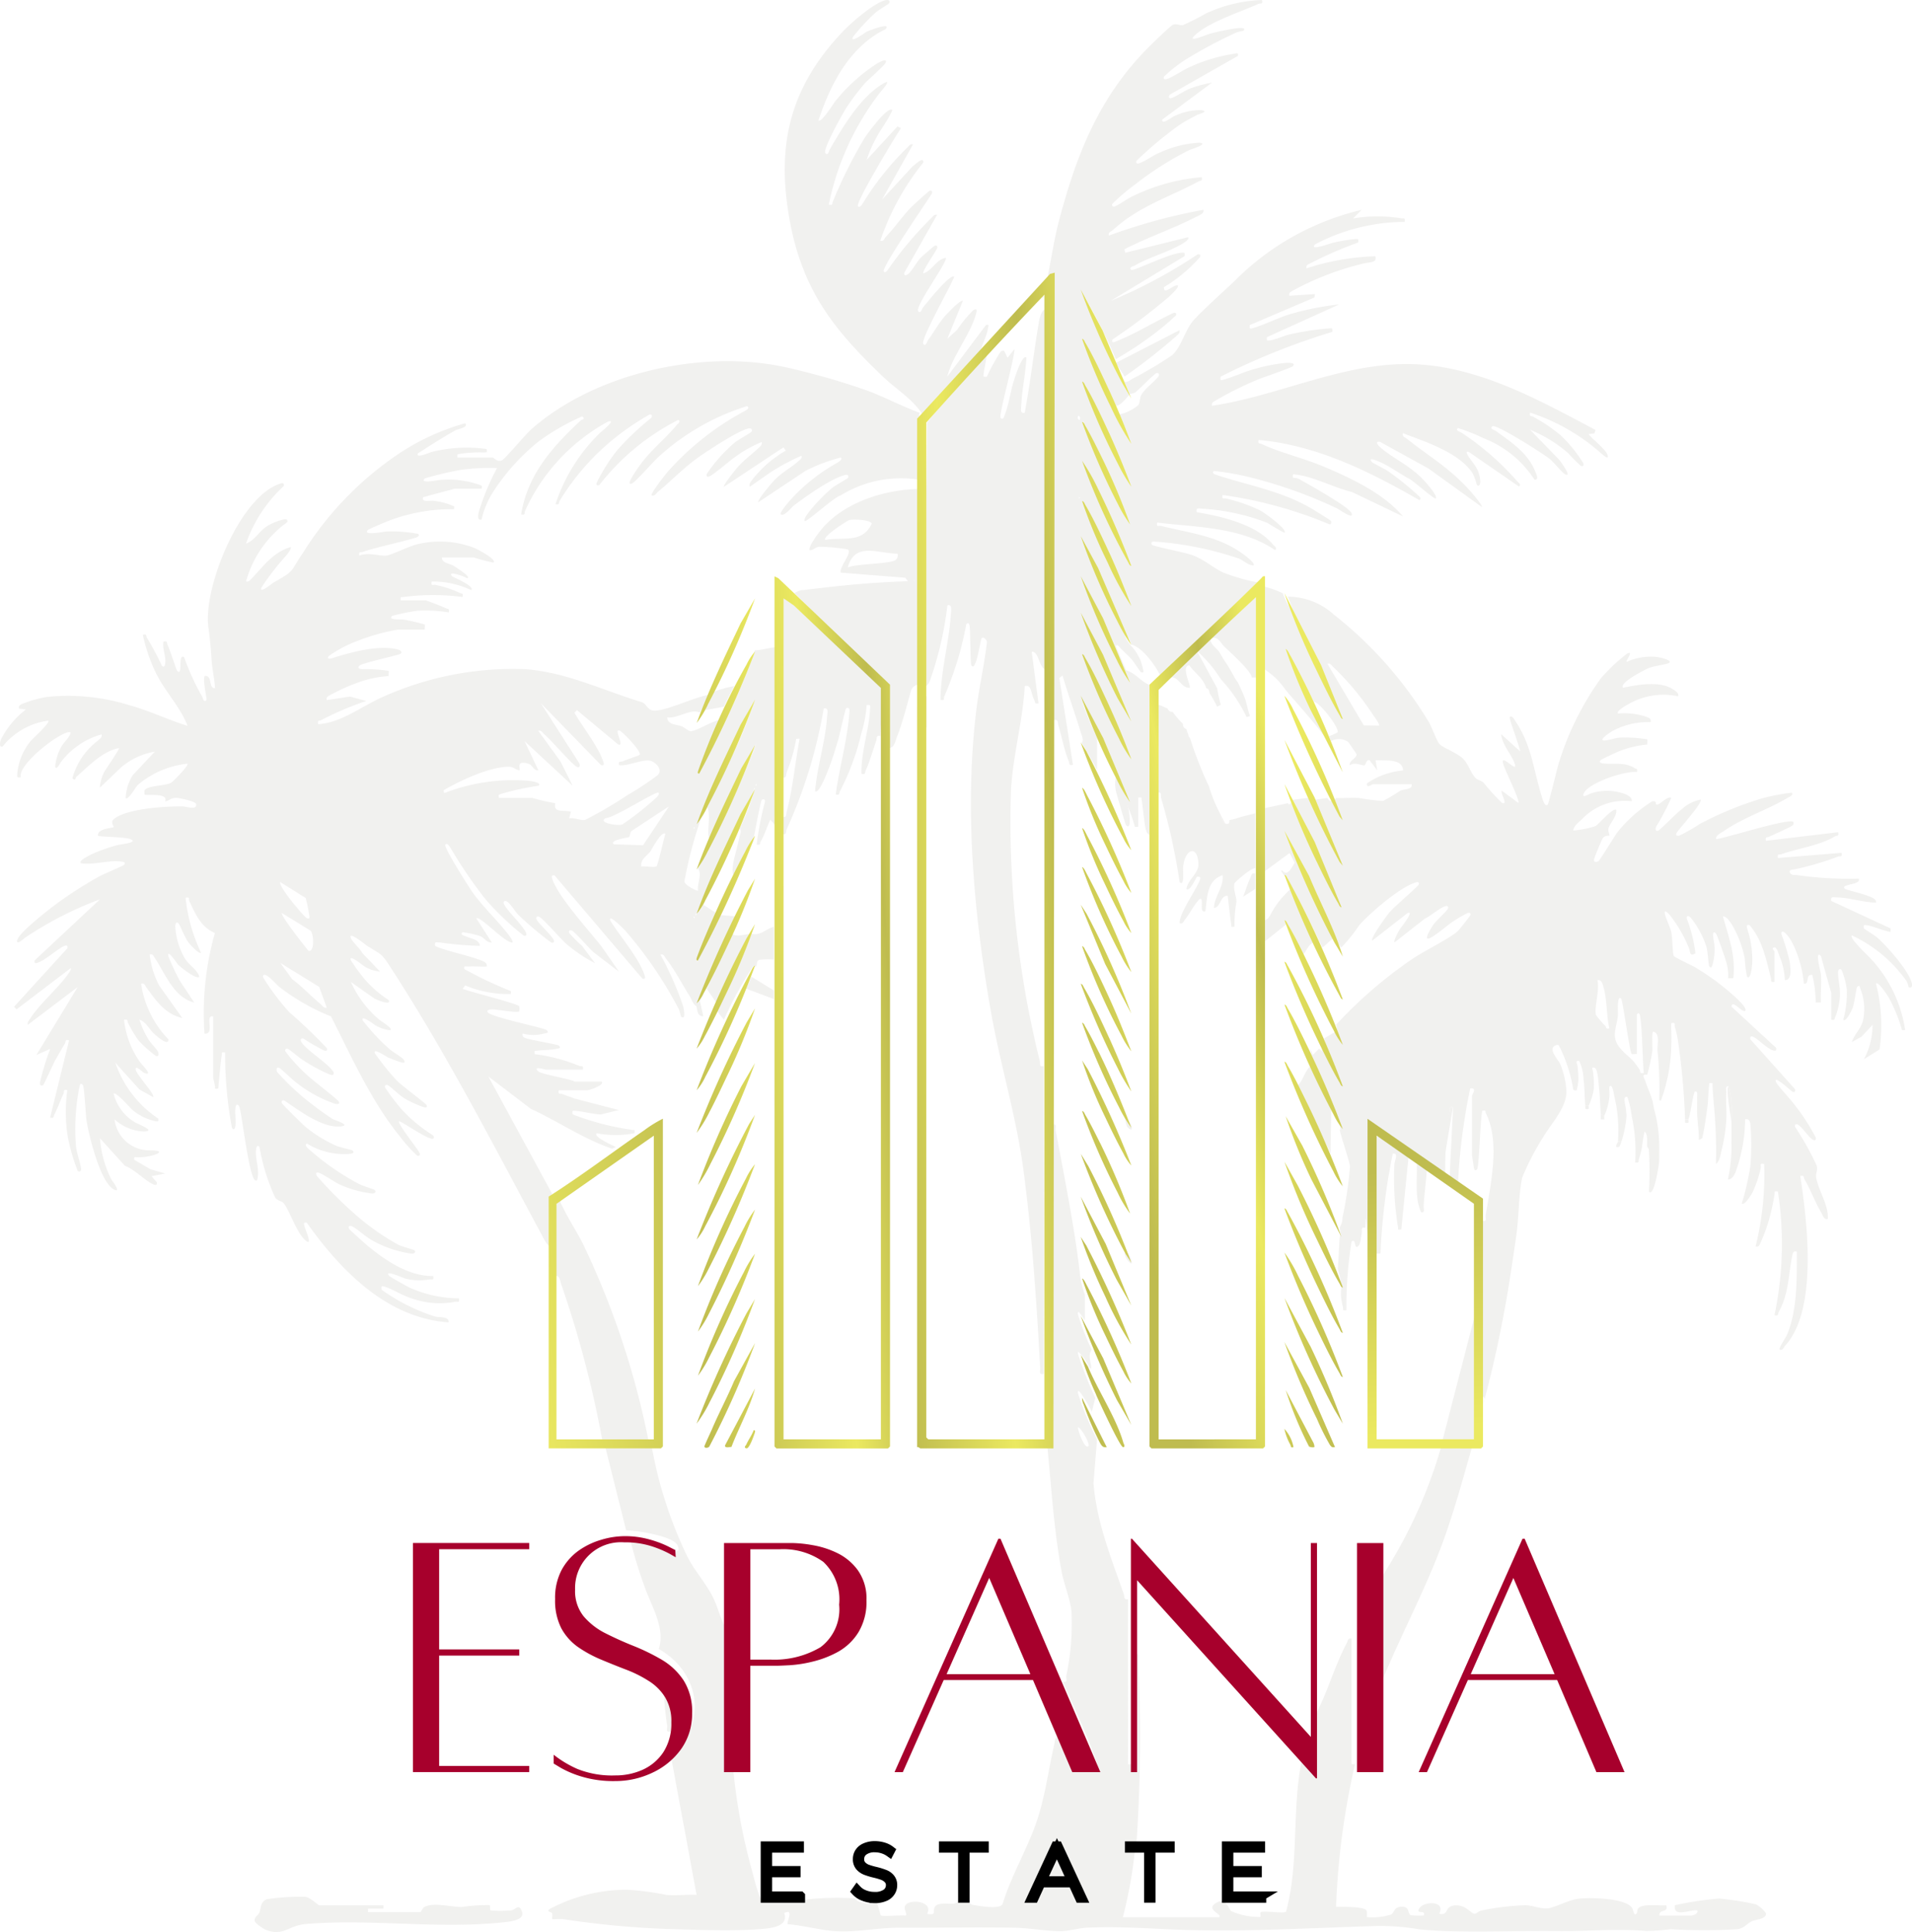 <svg xmlns="http://www.w3.org/2000/svg" xmlns:xlink="http://www.w3.org/1999/xlink" width="161.387" height="163.072" viewBox="0 0 161.387 163.072">
    <defs>
        <linearGradient id="c6wrn8cd2c" x1="-.084" y1=".932" x2="1.295" y2=".052" gradientUnits="objectBoundingBox">
            <stop offset="0" stop-color="#bfbc4f"/>
            <stop offset=".39" stop-color="#ebe960"/>
            <stop offset=".71" stop-color="#bfbc4f"/>
            <stop offset=".99" stop-color="#ebe960"/>
        </linearGradient>
        <linearGradient id="1q4vpax2na" x1=".248" y1=".961" x2=".824" y2=".046" gradientUnits="objectBoundingBox">
            <stop offset=".03" stop-color="#bfbc4f"/>
            <stop offset=".51" stop-color="#ebe960"/>
            <stop offset=".77" stop-color="#bfbc4f"/>
            <stop offset=".99" stop-color="#ebe960"/>
        </linearGradient>
        <linearGradient id="3c1pkjw5kd" x1="-.397" y1=".987" x2="1.28" y2=".074" xlink:href="#1q4vpax2na"/>
        <linearGradient id="82lmj83xcb" x1=".466" y1=".129" x2=".521" y2=".929" gradientUnits="objectBoundingBox">
            <stop offset="0" stop-color="#bfbc4f"/>
            <stop offset="1" stop-color="#ebe960"/>
        </linearGradient>
        <linearGradient id="h8rz1xzn9e" x1="1.394" y1=".079" x2="-.106" y2=".979" xlink:href="#82lmj83xcb"/>
        <linearGradient id="upfoznlodf" x1=".24" y1=".959" x2=".713" y2=".105" xlink:href="#82lmj83xcb"/>
        <linearGradient id="927r7p8z4g" x1=".123" y1=".927" x2="1.052" y2=".034" xlink:href="#82lmj83xcb"/>
        <linearGradient id="jkp539wodh" x1=".666" y1=".927" x2=".292" y2=".107" xlink:href="#82lmj83xcb"/>
    </defs>
    <g data-name="LOGO- ESPANIA-ESTATE-01">
        <g data-name="Grupo 9974" style="opacity:.68">
            <path data-name="Trazado 15902" d="M106.906 111.206c-.167.231.037.443 0 .751-.171 1.429.011 3.4 0 4.918a9.7 9.7 0 0 0-6.719 1.328c-.4.033-2.88 2.284-3 2.147-.186-.208.688-1.179.867-1.38a15.064 15.064 0 0 1 1.388-1.369c.272-.234 1.321-.815 1.373-.878.086-.1.082-.32-.19-.264-1.138.238-3.4 1.849-4.375 2.593-.2.153-.818.971-1.094.722-.108-.1.476-.8.584-.938a15.42 15.42 0 0 1 4.159-3.386c.108-.071.517-.3.335-.461a13.775 13.775 0 0 0-3 1.135l-3.966 2.638c-.141-.145 1.191-1.7 1.377-1.886.621-.629 1.332-1 1.949-1.533.108-.093.45-.35.3-.495a17.558 17.558 0 0 0-2.6 1.391l-1.752 1.22c-.063-.29.063-.387.208-.588a9.64 9.64 0 0 1 2.835-2.463l-.2-.275-5.022 3.326c-.108-.108 1.016-1.5 1.164-1.663.551-.629 1.176-1.053 1.741-1.6.156-.153.339-.257.286-.51a9.943 9.943 0 0 0-2.109 1.157c-.573.376-1.886 1.555-2.322 1.745-.179.078-.268-.03-.212-.212a13.3 13.3 0 0 1 2.318-2.615c.3-.264 1.332-.807 1.451-.945.1-.119.052-.324-.212-.286-.766.1-3.575 1.946-4.334 2.493-1.2.867-2.232 1.946-3.363 2.88-.164.134-.234.353-.506.29-.141-.149 1.176-1.8 1.377-2.031a23.528 23.528 0 0 1 6.5-5.112c.153-.089.42-.234.179-.4a19.694 19.694 0 0 0-7.474 4.282c-.454.4-1.927 2.113-2.251 2.251-.629.272.458-1.235.536-1.35 1-1.458 2.191-2.31 3.24-3.583.1-.115.383-.29.141-.439a19.748 19.748 0 0 0-6.678 5.514c-.2.045-.275-.011-.212-.212a15.04 15.04 0 0 1 1.745-2.757 23.019 23.019 0 0 1 2.827-2.686c.164-.16.089-.383-.145-.29a21.54 21.54 0 0 0-1.949 1.246 20.329 20.329 0 0 0-5.6 6.012c-.112.167.037.376-.357.286a14.842 14.842 0 0 1 3.769-6.027c.06-.06 1.473-1.187.662-.938a15.258 15.258 0 0 0-1.946 1.246 16.162 16.162 0 0 0-5.049 6.276c-.1.193.074.394-.335.313.547-3.382 2.645-5.711 5.037-7.939.093-.086.428-.093.112-.335a19.057 19.057 0 0 0-3.6 2.057 17.827 17.827 0 0 0-3.988 4.431 7.4 7.4 0 0 0-.9 2.221c-.58.134-.119-.993-.037-1.272a19.892 19.892 0 0 1 1.343-3.08 18.018 18.018 0 0 0-3.1.16 29.5 29.5 0 0 0-2.991.711c-.521.487 1.127.141 1.228.138a8 8 0 0 1 3.374.406c.167.093.246-.007.186.324h-2.26l-2.686.725c-.119.487.577.246.926.305a5.762 5.762 0 0 1 1.5.383c.167.093.246 0 .186.324a14.794 14.794 0 0 0-5.7 1.053c-.22.086-1.5.632-1.559.692-.517.528 1.406.141 1.518.138a11.923 11.923 0 0 1 2.47.156c.182.033.461.045.219.283-.171.167-3.869.971-4.613 1.272-.219.089-.394-.086-.32.327.752-.309 1.633.033 2.24 0 .42-.026 1.968-.815 2.664-.967a8.077 8.077 0 0 1 4.818.32c.2.082 1.886.945 1.6 1.231a14.533 14.533 0 0 1-1.667-.435h-2.686c-.019.484.625.487.971.7.112.067 1.67 1.045 1.131 1.045-.145-.13-1.745-.692-1.231-.149.071.074 1.949.833 1.6 1.161a7.531 7.531 0 0 0-3.337-.725c-.074.446.123.227.353.29a9.286 9.286 0 0 1 1.972.651c.2.108.357-.011.283.365a19.257 19.257 0 0 0-5 0c-.253.037-.242-.074-.22.286h2.106a17.917 17.917 0 0 1 1.674.651c.2.112.357-.011.283.365a11.99 11.99 0 0 0-2.682-.141 17.637 17.637 0 0 0-2.106.435c-.4.372.781.283.926.305a16.83 16.83 0 0 1 1.83.42c.033.037-.019.313 0 .432h-2.259a16.672 16.672 0 0 0-3.3.908 10.525 10.525 0 0 0-2.574 1.343c-.134.264.119.219.305.16 1.566-.487 3.754-1.1 5.391-.774.134.026.636.156.4.394-.13.126-3.218.759-3.482 1.019-.208.208.015.264.216.29a12.56 12.56 0 0 1 2.255.145c.03.03-.019.316 0 .435a9.32 9.32 0 0 0-2.582.543 16.472 16.472 0 0 0-2.493 1.135c-.13.119-.2.145-.153.353l1.961-.3 1.377.372a26.156 26.156 0 0 0-3.772 1.6c-.171.112-.372-.033-.286.357 1.968-.112 3.665-1.522 5.461-2.3a26.732 26.732 0 0 1 12.024-2.34c3.43.246 6.637 1.823 9.84 2.787.339.1.476.625.908.7.956.156 3.745-1.252 4.843-1.323-.219.536-.631.984-.854 1.512-.737-.406-1.953.539-2.761.387.011.636.759.584 1.205.755.264.1.543.391.763.413.432.037 1.953-.936 2.537-.947a37.154 37.154 0 0 0-1.89 4.674c-.03.13-.391.309-.149.115a63.625 63.625 0 0 0 4.933-10.67c.558.019 1.626-.336 2.18-.276-.011 4.885-.51 10.1-.51 14.987l-.365-.413c-.294.588-.465 1.25-.8 1.816-.112.186.026.365-.361.286a27.383 27.383 0 0 1 .7-3.586c.052-.283-.182-.264-.26-.186-.1.1-.677 3.133-.729 3.486-.446 1-1.135 1.912-1.611 2.894-.268-.123-.048-1.194 0-1.388.149-.625.32-1.243.454-1.875.037-.179.223-.554 0-.651a20.933 20.933 0 0 0 1.306-3.482c-.119 0-.074.432-.149.521-.688.8-1.889 4.1-2.417 5.257a42.381 42.381 0 0 0-2.222 4.684c-.03.1-.361.264-.216.279a4.484 4.484 0 0 0 .655-.871l1.324.859a33.525 33.525 0 0 0-1.912 4.059c.144-.274 1.4-2.731 2.039-4.048l1.566.123c-.614 1.224-1.135 2.641-1.693 3.925-.294.673-1.678 3.121-1.763 3.642-.361.082-.577-.632-.7-.818-.655-1.027-1.284-2.269-2.028-3.207-.138-.175-.164-.4-.465-.331a26.562 26.562 0 0 1 1.927 4.383c.026.108.264 1.231-.186.841-.026-.022-.1-.45-.186-.614a34.259 34.259 0 0 0-4.531-6.645c-.093-.1-1.529-1.559-1.235-.8.815 1.306 2.47 3.211 2.9 4.65.06.2-.015.257-.212.212l-7.407-8.706c-.29-.06-.26.123-.186.331.577 1.592 3.062 4.267 4.174 5.7l1.455 2.1-2.176-1.667c-.372-.335-1.544-1.7-1.816-1.816-.171-.074-.286.041-.216.216a13.628 13.628 0 0 0 1.09 1.09l1.086 1.451a12.974 12.974 0 0 1-2.388-1.6c-.487-.417-1.99-2.173-2.329-2.318-.171-.074-.29.045-.216.216.153.353 1.269 1.332 1.447 1.745.078.179-.03.268-.212.212a28.885 28.885 0 0 1-2.761-2.321c-.272-.264-.692-1.019-1.019-1.161-.171-.074-.29.045-.216.216.257.588 1.637 1.842 1.883 2.47.071.182-.026.268-.212.212a23.426 23.426 0 0 1-3.2-3.043 39.156 39.156 0 0 1-2.947-4.312c-.074-.112-.294-.513-.461-.335-.186.193 2.042 3.694 2.348 4.111.871 1.194 1.975 2.232 2.876 3.367.1.13.551.688.439.792-.606.078-2.761-2.3-3.047-2.031l1.306 2.031c-.424.037-.647-.4-.982-.539a8.453 8.453 0 0 0-1.484-.327c-.275.227.193.309.29.353.379.186 1.15.268 1.161.8a28.765 28.765 0 0 1-3.408-.294c-.3 0-.424-.082-.365.294.7.409 3.921 1.034 4.282 1.451a.291.291 0 0 1 .071.29c-.5.026-1.023-.033-1.525 0-.216.015-.42-.112-.361.216a33.729 33.729 0 0 0 3.732 1.782c.171.093.246 0 .186.324a9.363 9.363 0 0 1-3.847-.725l-.216.29c.588.234 4.643 1.254 4.777 1.466a1.371 1.371 0 0 1 .011.424c-.171.182-1.979-.2-2.4-.149-.2.022-.424.086-.22.29.606.432 4.751 1.272 4.933 1.455.242.238-.037.249-.219.283a3.4 3.4 0 0 1-1.812 0c-.052.316.13.35.368.428.383.126 2.578.495 2.679.588.253.234-.033.249-.219.283-.521.1-1.079.086-1.6.153-.264.033-.238-.056-.216.29a14.738 14.738 0 0 1 3.743.982c.216.089.394-.089.32.327h-3.115c-.041 0-1.157-.35-.651.141.253.249 2.638.621 3.121.874h2.251c.216.3-1.06.725-1.235.725h-2.4c-.074.417.1.238.32.327.309.13.651.208.956.357l3.8.986-1.522.372c-.707-.026-1.488-.26-2.176-.305-.286-.019-.227.033-.216.29a22.268 22.268 0 0 0 5.008 1.31c.272.037.238-.056.219.29a8.451 8.451 0 0 1-3.192 0c-.309.313 1.4 1.034 1.6 1.161-.112.078-.231.1-.29.145-2.426-.822-4.546-2.3-6.864-3.367l-3.583-2.727 5.368 9.874c-.126.1.153.714 0 .822-.007 1.224.011 2.444 0 3.668-.353.078-.737-.755-.845-.96-4.063-7.555-8.004-15.238-12.676-22.455-.908-1.4-.781-1.157-2.083-1.979-.115-.074-1.63-1.317-1.373-.659.123.32.763.867.941 1.239l1.525 1.592a2.889 2.889 0 0 1-1.35-.461c-.123-.067-1.35-1.086-1.112-.484a15.055 15.055 0 0 0 1.3 1.749 9.472 9.472 0 0 0 1.89 1.6c.257.521-1.06-.052-1.191-.115l-2-1.41a9 9 0 0 0 2.4 3.188c.1.093 1.343.848.863.878a3 3 0 0 1-1.187-.409c-.1-.052-1.321-.982-1.06-.391a17.552 17.552 0 0 0 2.243 2.4c.275.249 1.142.725 1.235.941.123.286-.13.212-.305.16a13.06 13.06 0 0 1-1.053-.4c-.153-.067-1.313-.867-1.109-.346a21.425 21.425 0 0 0 1.879 2.333c.361.368 2.4 1.883 2.474 2.028.134.26-.119.219-.305.16a9.009 9.009 0 0 1-1.585-.74c-.409-.246-1.168-1-1.377-1.094-.175-.074-.283.037-.216.216a18.924 18.924 0 0 0 1.447 1.894A13.019 13.019 0 0 0 65.5 172c.093.071.528.283.339.458-.279.26-2.452-1.321-2.9-1.451-.171.171 1.622 2.392 1.737 2.686.071.175-.041.29-.216.216a12.4 12.4 0 0 1-1.377-1.525c-2.5-3.066-4.107-6.723-5.886-10.224a18.06 18.06 0 0 1-4.264-2.411c-.353-.26-.874-.93-1.246-1.075-.179-.071-.283.037-.212.212a20.888 20.888 0 0 0 2.18 2.9 43.259 43.259 0 0 1 3.188 3.054c.078.179-.026.268-.212.212a18.354 18.354 0 0 1-1.749-1.012c-.175-.071-.29.041-.216.216.283.659 2.3 1.849 2.753 2.615.056.365-.246.219-.439.149a14.415 14.415 0 0 1-2.162-1.179c-.335-.2-1.049-.845-1.246-.93-.171-.074-.29.045-.216.216a14.127 14.127 0 0 0 1.882 2.035c.368.35 2.537 2.024 2.612 2.176.134.268-.167.227-.331.19a10.943 10.943 0 0 1-3.2-1.741c-.324-.231-1.369-1.231-1.481-1.28-.26-.108-.264.167-.193.339a20.846 20.846 0 0 0 3.185 2.909 18.056 18.056 0 0 0 1.533 1.079c.16.093 1.537.5.7.606-1.548.2-3.568-1.336-4.792-2.176-.182-.06-.29.037-.216.216.056.134 1.778 1.827 2.028 2.035a11.637 11.637 0 0 0 2.515 1.548c.309.141 1.35.361 1.406.409.216.2-.015.264-.216.29a6.041 6.041 0 0 1-3.631-.871c-.238.16.1.4.216.513a21.364 21.364 0 0 0 4.2 2.906c.242.13 1.265.454 1.313.5.16.167.011.294-.219.294a9.515 9.515 0 0 1-2.534-.662c-.61-.246-1.563-.964-1.964-1.083-.279-.082-.264.1-.145.29a34.009 34.009 0 0 0 3.192 3.2 20.49 20.49 0 0 0 3.657 2.582c.3.156 1.3.417 1.354.461.167.153.015.294-.219.294a9.366 9.366 0 0 1-3.363-1.138c-.495-.268-1.324-1.034-1.715-1.187-.175-.067-.29.037-.216.216.045.1 1.447 1.339 1.67 1.522 1.5 1.217 3.426 2.508 5.435 2.474.071.435-.108.234-.353.294a4.923 4.923 0 0 1-1.976-.071c-.134-.03-1.912-.837-1.373-.223.067.074 1.555.908 1.76 1a10.385 10.385 0 0 0 4.118.885c.071.439-.108.231-.353.294a7.04 7.04 0 0 1-3.531-.257c-.852-.238-1.756-.852-2.444-1.042-.272-.074-.216.067-.2.275a16.269 16.269 0 0 0 4.49 2.258c.353.1 1.239-.03 1.164.5-5.231-.372-9.115-4.394-11.972-8.415-.305-.056-.238.115-.186.331.041.179.722 1.689.115 1.194-.792-.644-1.336-2.489-1.875-3.166-.175-.219-.5-.167-.718-.48a16.941 16.941 0 0 1-1.324-4.267c-.19-.234-.264.022-.29.216-.093.711.253 1.518.145 2.325-.026.2-.078.424-.286.216-.558-.781-1.09-6.008-1.31-6.239s-.264.015-.29.216c-.06.454.06 1 0 1.455-.026.2-.1.446-.29.216a33.438 33.438 0 0 1-.58-6.384c-.361-.026-.249-.033-.286.216-.138.93-.2 1.894-.294 2.831-.387.033-.238.015-.283-.219-.03-.164-.153-.685-.153-.722v-5.153c-.551-.1-.19.811-.316 1.209a.331.331 0 0 1-.409.242 24.661 24.661 0 0 1 .874-8.479c-1.213-.554-1.6-1.559-2.143-2.667-.1-.2.093-.4-.327-.32a13.948 13.948 0 0 0 1.306 4.643c-.164.171-.96-.737-1.075-.882-.279-.361-.748-1.522-.815-1.585-.208-.2-.264.019-.29.216a6.044 6.044 0 0 0 .845 2.787c.361.562 1 .863 1.191 1.5-.272.242-1.566-.8-1.8-1.031-.048-.048-.993-1.477-.8-.651a20 20 0 0 0 .982 2.065l1.187 1.789c-1.749-.446-2.415-2.4-3.307-3.728-.126-.186-.164-.4-.461-.335a7.677 7.677 0 0 0 .8 2.615l1.961 2.753c-1.425-.312-2.228-1.477-3.021-2.563-.13-.179-.149-.406-.461-.339a8.584 8.584 0 0 0 2.321 4.717c-.045.618-1.1-.383-1.235-.506-.428-.387-.7-1.034-1.228-1.164a7.964 7.964 0 0 0 .755 1.641c.2.346.729.848.822 1.068.071.171.063.45-.193.339a10.09 10.09 0 0 1-1.455-1.3 9.49 9.49 0 0 1-.871-1.458c-.112-.19.026-.365-.361-.286a7.719 7.719 0 0 0 1.388 3.616c.063.093 1.2 1.224.3.859-.082-.033-.841-.781-.673-.2.126.439 1.637 2.057 1.447 2.251l-1.161-.651-2.028-2.251a9.272 9.272 0 0 0 3.627 4.717c.06.305-.134.238-.35.2a4.847 4.847 0 0 1-1.752-.859c-.216-.164-1.481-1.648-1.667-1.451a3.849 3.849 0 0 0 1.838 2.441c.2.13 1.823.722.7.755a3.909 3.909 0 0 1-2.463-1.023 2.959 2.959 0 0 0 2.627 2.6c.2.033 1.723-.041.889.342a4.5 4.5 0 0 1-1.484.26c-.212.022-.424-.126-.365.212l1.373.8 1.239.357-1.157.22.435.51c.056.186-.03.286-.216.216-.707-.283-1.659-1.306-2.47-1.6l-2.1-2.321a9.091 9.091 0 0 0 .96 3.467c.048.1.848 1.124.275.885-1.2-.5-2.191-4.665-2.377-5.9-.071-.461-.175-2.813-.309-2.958-.238-.249-.246.06-.294.212a17.9 17.9 0 0 0-.283 4.937c.056.655.361 1.339.428 1.9.033.283-.19.305-.283.212a16.7 16.7 0 0 1-.856-2.991 13.467 13.467 0 0 1-.019-3.828c-.42-.082-.231.123-.327.32-.268.551-.484 1.205-.759 1.719-.108.2.011.357-.365.283l1.6-6.529c-.387-.082-.249.1-.361.286-.272.454-.539.923-.8 1.384-.193.346-.934 2.02-1.019 2.1-.108.1-.309.071-.279-.2a22.464 22.464 0 0 1 .863-2.839l-1.161.506 3.482-5.729-4.213 3.187c-.041-.238.112-.391.231-.569.763-1.161 2.083-2.307 2.958-3.426.1-.134.547-.681.439-.792l-4.572 3.482-.216-.216 4.5-4.937c.056-.186-.03-.286-.216-.216-.573.223-1.667 1.257-2.329 1.447-.2.06-.257-.015-.212-.212l5.514-5.153A30.128 30.128 0 0 0 31.4 155.5c-.1.063-.841.759-.677.193.2-.677 2.88-2.738 3.579-3.24a34.687 34.687 0 0 1 3.285-2.083c.346-.193 2.046-.908 2.128-.993.2-.212-.011-.264-.216-.286-1.1-.141-2.288.305-3.412.145-.294-.257 1.153-.874 1.31-.941a16.135 16.135 0 0 1 1.737-.584c.294-.086 1.9-.223 1.1-.521-.48-.182-2.6-.186-2.7-.275-.123-.606 1.246-.658 1.306-.725s-.275-.406-.007-.651c1.012-.93 4.531-1.135 5.889-1.1.238.007 1.213.35 1.083-.208-.052-.227-1.41-.513-1.678-.517-.48 0-.539.234-.934.3.32-.766-1.622-.461-1.741-.58.019-.167-.082-.32.089-.446.461-.342 1.693-.283 2.173-.558.145-.082 1.514-1.473 1.369-1.6a7.714 7.714 0 0 0-4.211 1.808c-.145.145-.811 1.321-1.008 1.094a3.969 3.969 0 0 1 .6-1.935l1.86-1.983a5.958 5.958 0 0 0-2.827 1.31l-1.816 1.737a3.615 3.615 0 0 1 .319-1.226c.115-.264 1.38-2.035 1.291-2.121-1.421.29-2.522 1.5-3.586 2.422-.063.056-.093.435-.335.115a5.928 5.928 0 0 1 2.18-3.188c.156-.153.339-.253.286-.51a6.533 6.533 0 0 0-3.419 2.318c-.052.052-.45.841-.5.365a4.243 4.243 0 0 1 .525-1.652c.246-.439.666-.714.781-1.176-.45-.413-4.524 2.634-4.208 3.772-.379.06-.3-.067-.294-.365a5.054 5.054 0 0 1 1.1-2.667c.171-.22 1.7-1.585 1.51-1.752a5.962 5.962 0 0 0-3.847 2.176c-.35.145-.208-.432-.149-.584a7.441 7.441 0 0 1 2.109-2.534l-.577-.071c-.041-.2.007-.242.153-.353a10.387 10.387 0 0 1 2.132-.625 17.394 17.394 0 0 1 7.061.7c1.67.458 3.222 1.224 4.874 1.73-.61-1.6-1.875-2.857-2.638-4.4a13.773 13.773 0 0 1-1.135-3.289c.387-.078.249.1.361.286a21.082 21.082 0 0 1 1.239 2.325c.208.2.268-.019.29-.219.071-.584-.257-1.205-.149-1.812.387-.074.253.082.353.29.175.353.725 2.091.807 2.176.517.525.015-1.458.577-1.161a21.342 21.342 0 0 0 1.529 3.341c.048.082.134.554.361.286.067-.078-.335-1.659-.145-2.031.685-.082.286 1.079.871 1.016-.048-.778-.246-1.618-.294-2.388a35.081 35.081 0 0 0-.272-2.775c-.428-3.3 2.6-10.834 5.934-12.039.193-.071.495-.216.439.149a11.971 11.971 0 0 0-3.192 4.863c.733-.257 1.112-1.057 1.786-1.477a4.535 4.535 0 0 1 1.224-.517c.2-.045.539-.171.472.182a9.2 9.2 0 0 0-3.482 5.008c.253.052.357-.13.51-.286.982-1.019 1.775-2.184 3.263-2.615.108.108-.279.584-.376.711a21.151 21.151 0 0 0-2.091 2.7c-.234.6.911-.361 1.027-.424 1.864-1.057 1.317-.815 2.459-2.474a27.7 27.7 0 0 1 7.872-8.237 19.512 19.512 0 0 1 5.837-2.727c.3.368-.573.458-.845.606-1.068.6-2.113 1.269-3.144 1.935-.234.476 1.042-.093 1.183-.123a12 12 0 0 1 4.621-.242c.022.339.048.257-.216.29a11.574 11.574 0 0 0-1.938.1c-.257.071-.376-.045-.313.331h2.976c.115 0 .35.42.792.223.246-.112 1.972-2.18 2.47-2.619 5.421-4.773 14.5-6.775 21.481-5.223a61.6 61.6 0 0 1 6.667 1.894c1.592.562 3.066 1.384 4.65 1.953zm-18 33.234c.7-1.473 1.522-2.909 2.2-4.4a25.848 25.848 0 0 0 1.715-4.312c.056-.3.167-.208 0 0a17.766 17.766 0 0 0-1.157 2.322 59.6 59.6 0 0 0-3.337 7.7 35.1 35.1 0 0 0-1.3 5.019c.007.316 1.1.841 1.153.785-.1-.636.365-1.284 0-1.886a88.458 88.458 0 0 0 4.92-10.552l-3.911 8.248c-.376-.673.161-2.221-.274-2.928zm-17.56-.725h2.831a16.857 16.857 0 0 0 1.946.45c-.179.848.659.547 1.321.711l-.145.577c.443-.108.945.193 1.343.123a34.946 34.946 0 0 0 3.579-2.095 24.508 24.508 0 0 0 2.534-1.674c.435-.413.019-.9-.409-1.153-.618-.357-2.054.42-2.835.3-.082-.42.123-.231.32-.327.279-.138 1.377-.484 1.421-.547.182-.264-1.429-1.927-1.67-2.028-.614-.253.469 1.384-.141 1.157l-3.486-2.9-.216.216c.688 1.194 2.083 2.932 2.463 4.215.06.2-.015.257-.212.212l-5.078-5.223 3.229 5.045c.1.182.067.428-.182.327-.387-.16-2.188-2.281-2.761-2.757-.164-.138-.234-.353-.506-.29l1.86 2.563L77.6 142.7l-4.063-3.772 1.163 2.462c-.4.048-.506-.454-.826-.551-1.12-.339-.662.428-.77.551-.394-.063-.45-.3-.934-.3-1.611.015-4.055 1.161-5.45 1.968-.045.305.067.242.3.153a16.033 16.033 0 0 1 6.868-.934c.112.011 1.179.149.815.417a22.253 22.253 0 0 0-3.155.688c-.208.089-.22.03-.182.327zm21.693-1.161v.145q.144-.072.005-.145zm-8.2.725c-.175-.175-3.8 2.165-4.457 2.143-.711.391 1 .681 1.4.539a24.964 24.964 0 0 0 2.768-2.173c.108-.095.428-.378.294-.508zm.871 1.161-3.151 2.072c-.13.115-.108.435-.212.513-.067.048-1.715.257-1.276.61l2.467.078 2.176-3.27zm2.106 1.741v.145q.144-.072.004-.145zm-2.4.58c-.294-.327-1.161 1.321-1.243 1.44-.283.417-.882.677-.789 1.313.294-.06 1.1.1 1.287-.019.119-.078.618-2.366.744-2.738zm-30.362 5.4-2.143-1.339c-.238.26 1.99 2.939 2.251 3.047.309.126.2-.186.182-.327a14.033 14.033 0 0 0-.281-1.378zm.424 2.768-2.426-1.492c-.16.164 1.983 2.887 2.251 3.192.521.112.446-1.369.175-1.7zm32.334-1.205v.145q.148-.069.008-.143zm-30.975 7.696-.64-1.752-3.278-2.02 1.008 1.384c.867.625 1.577 1.425 2.4 2.1.164.134.234.353.506.29z" transform="translate(-29.257 -76.373)" style="fill:#ebeae8"/>
            <path data-name="Trazado 15903" d="M317.592 158.533c.215.67 1.536 2.993.435.286a5.828 5.828 0 0 1 3.906 1.536 33.58 33.58 0 0 1 8.021 9.1c.268.461.588 1.462.841 1.771.294.361 1.522.763 2.042 1.295.461.473.647 1.25 1.057 1.63.164.153.461.179.685.406a17.329 17.329 0 0 0 1.522 1.67c.569.234-.216-.956 0-1.016l1.377 1.016c.179-.19-1.231-2.92-1.306-3.408-.112-.718 1.243.911 1.016.149s-1.1-1.659-1.157-2.541l1.6 1.451c-.041-.417-.971-2.79-.871-2.9.167-.182.391.227.461.335 1.391 2.061 1.525 4.092 2.225 6.336.037.119.257.99.5.729.127-.134.807-3.092.975-3.6a24.674 24.674 0 0 1 3.527-7.069 14.743 14.743 0 0 1 2.247-2.106c.547-.212-.171.629-.074.722a4.97 4.97 0 0 1 2.522-.417c.286.03 1.656.342.893.569-.495.145-1.038.182-1.525.361-.246.089-2.593 1.276-2.18 1.667 1.269-.253 3.11-.618 4.256.171.2.138.435.268.387.558a5.886 5.886 0 0 0-4.107.606c-.126.067-1.2.644-.967.845a5.882 5.882 0 0 1 2.292.246c.234.1.525.13.461.48a6.331 6.331 0 0 0-3.237.755c-.22.123-1.388.9-.525.785.409-.056.792-.212 1.217-.238a11.244 11.244 0 0 1 2.255.153c.03.03-.019.316 0 .435a8.562 8.562 0 0 0-2.4.577c-.2.078-1.462.67-1.522.729-.208.208.015.264.216.29.9.115 1.76-.153 2.649.4.153.093.253 0 .186.327-.993-.13-4.122.915-4.5 1.816-.193.465.495.015.577 0a4.371 4.371 0 0 1 2.984.067c.216.112.554.286.5.584a4.942 4.942 0 0 0-4.211 1.522c-.26.242-.7.569-.722.945a7.969 7.969 0 0 0 1.875-.372c.216-.112 1.51-1.622 1.752-1.369.071.577-.565 1.131-.662 1.592-.045.216.115.547.082.58s-.361-.056-.569.231c-.074.1-.688 1.589-.722 1.749-.06.283.182.264.342.193s1.38-2.176 1.745-2.608a11.9 11.9 0 0 1 2.79-2.444c.439-.1.3.2.357.238.294.153.848-.714 1.28-.547a20.07 20.07 0 0 1-1.276 2.426c-.067.182-.082.439.186.331.19-.078 1.533-1.484 1.976-1.8a3.319 3.319 0 0 1 1.585-.811c.249.227-1.916 2.567-2.031 2.831-.086.2.037.242.219.22a14.418 14.418 0 0 0 1.76-1 29.077 29.077 0 0 1 5.246-2.154 16.766 16.766 0 0 1 2.5-.476c.212.186-.238.368-.357.439-1.667.993-3.7 1.648-5.346 2.779-.223.156-.733.379-.681.7.878-.1 6.139-1.8 6.529-1.451a.289.289 0 0 1-.071.29c-.1.119-1.656.8-1.961.949-.208.1-.365-.03-.29.353l6.094-.725c.082.387-.1.249-.286.361-1.3.77-3.058.99-4.476 1.488-.234.082-.387-.074-.316.327l5.368-.435c.074.413-.1.238-.32.327a25.808 25.808 0 0 1-3.6 1.057c-.153.041-.569.011-.435.283s.432.182.651.219a30.961 30.961 0 0 0 5.153.29c.238.569-1.607.424-1.161.867.067.067 1.484.4 1.842.554.246.108.867.264.77.606-1.06-.026-2.21-.409-3.259-.439-.309-.007-.6-.115-.513.294l5.011 2.322v.294c-.632-.082-1.6-.558-2.18-.584-.123 0-.1.26-.074.29.056.067.945.6 1.161.8.8.722 2.761 2.9 2.9 3.925.037.279-.193.309-.286.216a2.113 2.113 0 0 0-.167-.484 11.649 11.649 0 0 0-4.624-3.869c-.246.238 1.4 1.73 1.592 1.961a11.273 11.273 0 0 1 2.906 6.02c-.368.067-.26-.056-.353-.29a13.536 13.536 0 0 0-1.034-2.455c-.086-.141-.885-1.384-1.075-1.172a14.214 14.214 0 0 1 .3 5.562l-1.313.822a6.19 6.19 0 0 0 .725-2.9l-.945 1.016-.8.435c.216-.67.8-1.15.952-1.879a4.664 4.664 0 0 0-.212-2.56c-.056-.123-.06-.454-.3-.2-.063.063-.231 1.362-.365 1.741-.045.123-.584 1.284-.8 1.016a8.472 8.472 0 0 0 .294-2.545 6.127 6.127 0 0 0-.443-1.663c-.164-.156-.294-.011-.294.219.007.655.2 1.28.156 2.035a5.782 5.782 0 0 1-.406 1.767c-.093.167.007.246-.324.186v-2.251l-.871-3.121c-.558-.61-.007 1.421 0 1.525.056.789-.037 1.6 0 2.392h-.435a10.8 10.8 0 0 0-.29-2.322c-.655-.089-.175.837-.725.725-.045-1.142-.718-3.542-1.592-4.286-.175-.149-.342-.13-.286.138a17.629 17.629 0 0 1 .7 2.348c.045.469.216 1.533-.417 1.507a5.64 5.64 0 0 0-.432-1.961c-.115-.294-.29-1.045-.588-.722.015.134.149.249.149.286v2.541c-.413.067-.242-.086-.309-.335-.428-1.6-.673-3.107-1.8-4.453-.305-.056-.238.115-.19.331a8.254 8.254 0 0 1 .413 2.935c-.011.145-.115 1.425-.439 1.083a10.038 10.038 0 0 1-.182-1.488 9.019 9.019 0 0 0-1.064-2.854c-.156-.242-.454-.748-.785-.737.491 1.763 1.1 3.333.871 5.223h-.435a3.833 3.833 0 0 0-.19-1.481c-.071-.279-.744-2.206-.83-2.292-.458-.461-.138.822-.138.938a4.716 4.716 0 0 1-.134 1.618c-.052.141-.108.461-.305.2-.048-.063-.127-1.28-.22-1.6a7.6 7.6 0 0 0-1.376-2.541c-.175-.149-.342-.13-.286.138a11.986 11.986 0 0 1 .718 2.909c-.525.324-.406-.149-.551-.458a11.747 11.747 0 0 0-1.6-2.764c-.993-1.071-.007.915.1 1.354.126.521.112 1.894.231 2.091.1.156 1.566.811 1.89 1.012.517.32 1.075.688 1.57 1.045.3.212 2.92 2.228 2.567 2.586-.305.145-1.09-1-1.161-.365l3.772 3.486c.06.29-.126.26-.331.186-.491-.179-1.209-.964-1.63-1.127-.186-.071-.268.026-.216.216l3.772 4.211c.06.175-.034.294-.216.216-.086-.037-1.708-1.551-1.38-.8.119.275 1.261 1.484 1.57 1.916a17.321 17.321 0 0 1 1.767 2.734c.067.175-.037.29-.212.212-.324-.138-.986-1.164-1.31-1.3-.179-.074-.272.033-.212.212a24.045 24.045 0 0 1 1.823 3.266c.1.4-.082.6-.056.911.093 1 1.1 2.429.986 3.586-.335.086-.409-.309-.547-.536-.532-.9-.885-1.909-1.414-2.805-.112-.186.026-.365-.361-.286.588 3.776 1.5 11.314-1.276 14.323-.145.156-.153.406-.465.331-.108-.115.551-1.06.651-1.306.856-2.109.8-4.717.8-6.965-.331-.082-.339.13-.394.394-.35 1.674-.249 3.062-1.127 4.691-.108.2.011.357-.365.283a29.186 29.186 0 0 0 .29-10.45c-.383-.033-.234-.007-.286.219a15.478 15.478 0 0 1-1.157 4.07c-.112.2-.123.42-.443.357a24.937 24.937 0 0 0 .725-6.965c-.446-.074-.227.123-.29.353a9.58 9.58 0 0 1-.7 2.065c-.071.134-.681 1.157-.9.915a21.707 21.707 0 0 0 .722-3.121 19.982 19.982 0 0 0 0-3.624c-.045-.249-.156-.409-.435-.365a13.583 13.583 0 0 1-.815 4.483c-.108.231-.32.64-.636.6a12.933 12.933 0 0 0 .29-3.118c.011-.577.007-1.22 0-1.816a8.81 8.81 0 0 0-.22-2.9c-.324-.126-.208.335-.216.506-.041.792.048 1.6 0 2.4a14.227 14.227 0 0 1-.387 2.441c-.082.339-.175.986-.48 1.187a41.98 41.98 0 0 0-.145-4.643c-.06-.722-.141-1.451-.145-2.176-.346-.022-.257-.045-.29.216-.071.565-.067 1.25-.145 1.816-.119.848-.242 1.786-.435 2.612l-.29.145c.045-.495-.126-1.678-.145-2.322-.011-.409.022-.826 0-1.235-.007-.171.108-.636-.216-.506-.175.569-.231 1.161-.365 1.741a3.676 3.676 0 0 1-.145.58h-.29a59.456 59.456 0 0 0-.58-6.529 8.627 8.627 0 0 0-.275-1.254c-.078-.223.13-.417-.305-.339-.026.577.033 1.164 0 1.741a14.2 14.2 0 0 1-.871 4.788h-.145a32.354 32.354 0 0 0-.145-4.208c-.041-.484.246-1.451-.361-1.6-.145 0-.052 1.365-.074 1.6a15.061 15.061 0 0 1-.435 2.031c-.551-.056-.242.275-.145.58.171.543.424 1.049.58 1.6.06.208.089.487.145.725a12 12 0 0 1 .435 3.047c0 .193.007.387 0 .58-.011.309.011.61-.019.923-.019.2-.413 2.917-.852 2.415a27.443 27.443 0 0 0-.011-3.542c-.011-.115-.13-.2-.134-.231-.056-.42.108-.945-.22-1.306a10.915 10.915 0 0 0-.219 1.306 8.045 8.045 0 0 1-.253.99c-.082.231.078.387-.327.316a14.068 14.068 0 0 0-.29-3.918 8.293 8.293 0 0 0-.365-1.6c-.342-.067-.234.3-.216.506a7.562 7.562 0 0 1 .145 1.09 9.411 9.411 0 0 1-.435 2.176h-.29a12.646 12.646 0 0 0-.29-3.772c-.045-.2-.179-1.209-.435-.871-.03.279.037.6 0 .871a5.036 5.036 0 0 1-.435 1.6l-.29-.145c-.059-.763-.056-1.4-.145-2.176-.034-.29-.089-1.659-.365-1.741-.353-.108-.156.16-.149.294a8.88 8.88 0 0 1 .078 1.451 5.615 5.615 0 0 1-.435 1.451h-.29c-.074-.744-.041-1.384-.145-2.176a4.17 4.17 0 0 0-.365-1.6c-.391-.052-.16.242-.145.439a9.712 9.712 0 0 1 .074 1.161 5.065 5.065 0 0 1-.145.871c-.387.082-.286-.193-.357-.432A12.754 12.754 0 0 0 341 196.89c-.108-.171-.078-.316-.4-.182-.666.279.286 1.235.432 1.6a7.034 7.034 0 0 1 .51 2.322c-.033 1.4-1.313 2.679-2.005 3.873a21.281 21.281 0 0 0-1.73 3.348c-.3 1.362-.286 3.4-.495 4.874a188.9 188.9 0 0 1-.425 2.853 101.241 101.241 0 0 1-2.31 11.2c-.067.242.238-.381-.145-.466.011-4.639.03-9.293 0-13.933v-.879c.458.082.249-.223.294-.5.424-2.6 1.235-6.176.011-8.583-.078-.153.074-.275-.3-.2-.179.67-.257 4.74-.439 4.933-.2.212-.264-.011-.286-.216-.03-.246-.145-.908-.145-1.019v-4.933c0-.153.469-.74-.145-.655a49.312 49.312 0 0 0-1.034 8.027 64.41 64.41 0 0 0-.711-.508l.294-5.919c-.435-.071-.234.1-.294.353a30.865 30.865 0 0 0-.361 5.443 55.913 55.913 0 0 0-5.886-3.772c-.718-.342-.454 7.381-.51 8.136-.19 2.615-.342-2.671-.35 0-.435-.086-.257.212-.312.48s-.1.878-.268 1.045c-.413.413-.164-.666-.584-.365a33.707 33.707 0 0 0-.435 5.8c-.417.071-.238-.093-.309-.335a4.068 4.068 0 0 1-.126-1.551 6.483 6.483 0 0 0-.29-1.6l.145-2.612a1.673 1.673 0 0 0 0-.871 1.6 1.6 0 0 0 .246-.844 34.868 34.868 0 0 0 .636-4.308c-.015-.339-.729-2.444-.882-3.121.536.391-2.269-6.072-2.325-6.239-.606-1.845.844 1.767 0 0l.58-.58c.015.033.2.1.264.238.521 1.045-.744-.9 0 0-.108-.722.443-.435.167-1.109-.249-.614.309.692 0 0l.725-.435a.512.512 0 0 0 .29-.725 37.651 37.651 0 0 1 6.34-5.488c1.027-.718 3.233-1.775 3.955-2.433.074-.067.993-1.22 1.027-1.3.078-.179-.026-.268-.212-.212a10.268 10.268 0 0 0-1.369.811c-.647.432-3.069 2.63-1.6.283.279-.443 1.205-1.239 1.3-1.458.078-.179-.026-.268-.212-.212-.476.138-1.217.815-1.719 1.042L327.031 188c-.115-.126.331-.915.432-1.09.063-.108 1.324-1.667.659-1.377l-2.976 2.322c-.175-.193 1.228-2.121 1.455-2.388.383-.458 2.392-2.173 2.463-2.329.078-.179-.03-.268-.212-.212-1.358.406-3.832 2.537-4.8 3.624a13.594 13.594 0 0 1-1.522 1.89 3.927 3.927 0 0 1-.32-.476c-1.284-3.33-2.433-4.327-4.033-7.508-.234-.015-.041-.286 0 0 .026.193-.127-.3 0 0l-2.176 1.6v-5.368l2.031-.435c.116.328.421-.294.432-.29l1.161-.145c.057.012.692.062.725.141l1.016-.145c.313.6.725 0 .725 0 .647.026 1.31-.041 1.957 0a16.845 16.845 0 0 0 2.013.249 15.2 15.2 0 0 0 1.444-.859c.342-.167 1.064-.086.971-.554h-3.266c-.089 0-.558.409-.506-.071a6.381 6.381 0 0 1 3.047-1.09c-.037-1.045-1.563-.8-2.322-.871l.145.871-.655-.871c-.305-.078-.294.435-.446.439-.283.011-.755-.3-1.22-.007-.089-.391.625-.61.569-.923-.011-.063-.662-1-.707-1.045a1.387 1.387 0 0 0-1.458-.063c-.063-.153-.093-.309-.145-.435a3.012 3.012 0 0 0 .707-.313c.19-.327-1.47-2.508-2.013-2.589-.763-1.626.394 1.581.871 2.9-.811-1.161-2.262-2.716-3.263-3.918a6.056 6.056 0 0 0-1.814-1.739c0-2.318.048-4.65 0-6.965a8.424 8.424 0 0 1 1.6.58zm8.125 11.172c.1-.093-.446-.826-.547-.975a22.8 22.8 0 0 0-3.3-3.958c-.164-.134-.234-.353-.506-.29l3.069 5.2 1.284.022zm19.446 25.544c-.26-1.075-.186-2.452-.5-3.49-.074-.249-.145-.632-.513-.573.219.729-.283 2.388-.119 2.943a8.412 8.412 0 0 0 .8.934c.086.1-.007.279.331.186zm2.322-1.161v3.337c-.119-.019-.4.03-.435 0-.171-.16-.685-4.059-.874-4.647-.4-.487-.275 1.235-.29 1.377-.126 1.131-.621 1.856.227 2.824.67.763.908.685 1.592 1.752.112.175-.034.372.357.286-.112-1.559-.1-3.166-.29-4.717-.026-.2-.1-.461-.29-.216z" transform="translate(-209.321 -108.461)" style="fill:#ebeae8"/>
            <path data-name="Trazado 15904" d="M266.785 48.648c.316-1.447.6-3.43.975-4.866 1.488-5.714 3.393-10.629 7.619-14.878.275-.279 1.86-1.808 2.039-1.886.335-.149.562.074.871.015a21.525 21.525 0 0 0 1.931-.978 12.063 12.063 0 0 1 4.74-1.135c.078.413-.112.234-.316.327-1.533.7-4.025 1.47-5.272 2.574-.926.818.856.037 1.124-.037a16.436 16.436 0 0 1 1.533-.353c.134-.022 1.86-.379 1.332.1a2.858 2.858 0 0 0-.536.115 39.489 39.489 0 0 0-4.446 2.381 12.241 12.241 0 0 0-1.693 1.354c-.074.179.026.268.212.212.525-.156 1.414-.789 2.009-1.038a14.027 14.027 0 0 1 3.687-1.1c.216-.022.379-.149.327.182l-5.734 3.263c-.152.171-.112.365.145.29.313-.093 1.116-.644 1.633-.833a11.167 11.167 0 0 1 1.778-.469l-4.208 3.121c-.052.5.789-.2 1.016-.29a5.12 5.12 0 0 1 2.247-.51c.789.1-.2.346-.316.406-.5.26-1.012.532-1.484.841a31.579 31.579 0 0 0-3.638 3.036c-.078.179.03.268.212.212.45-.134 1.2-.681 1.719-.893a9.328 9.328 0 0 1 3.359-.852c.9.086-.711.565-.83.625a26.463 26.463 0 0 0-4.531 2.868 17.122 17.122 0 0 0-1.964 1.667c-.074.175.037.283.216.216.391-.156 1.06-.67 1.574-.893a16.332 16.332 0 0 1 5.755-1.57c.074.376-.078.253-.283.365-2.508 1.35-5.019 2.076-7.221 4.1-.156.145-.406.153-.331.465a47.864 47.864 0 0 1 7.98-2.176c.086.32-.413.491-.629.6-1.916.99-4.115 1.73-6.046 2.734l.074.29 5.294-1.31c.231.223-.774.718-.889.778-1.12.584-2.519.971-3.612 1.618-.078.048-.558.134-.286.361.179.149 3.482-1.555 4.424-1.451.138.015.067.171.074.29l-6.239 3.776a42.536 42.536 0 0 0 7.329-3.918c.182-.06.29.037.216.216a12.834 12.834 0 0 1-3.047 2.545c-.06.729.818-.246 1.161-.149.164.149-.6.822-.722.945a51.238 51.238 0 0 1-4.792 3.627c-.048.305.067.242.3.153 1.611-.621 3.274-1.667 4.855-2.4.186-.056.286.033.212.212a23.98 23.98 0 0 1-2.567 2.08c-.8.58-1.667 1.109-2.511 1.622a43.918 43.918 0 0 0-2.586-5.179c-.115-.179 3.817 8.092 3.817 8.092-.238.19-.778 1.023-1.231 1.008-.878-2.02 1.321 3.352 1.306 3.266a21.207 21.207 0 0 0-1.02-2.532 3.743 3.743 0 0 0 1.607-.785c.167-.238.1-.573.275-.885.283-.528 1.317-1.276 1.455-1.592.074-.171-.041-.286-.216-.216s-1.414 1.336-1.741 1.6a1.045 1.045 0 0 1-.51.138c-.112-.353-.3-.677-.435-1.016.3.048.461-.134.688-.257a32.856 32.856 0 0 0 3.367-2.005c.755-.685 1.1-2.191 1.819-2.969.833-.9 2.448-2.355 3.415-3.263a22.318 22.318 0 0 1 10.741-6.02l-.725.725a12.345 12.345 0 0 1 4.018-.019c.249.067.406-.1.335.309a16.348 16.348 0 0 0-7.545 1.89c-.6.61 1.321-.086 1.417-.108a14.077 14.077 0 0 1 1.99-.335c.286 0 .234.019.219.294a33.054 33.054 0 0 0-4 1.737c-.19.119-.424.119-.357.443a20.233 20.233 0 0 1 5.8-1.016c.179.58-.513.472-1.045.621a24.314 24.314 0 0 0-5.874 2.251c-.186.126-.394.164-.335.461l2.176-.145-.071.294-5.443 2.322c-.011.208-.071.346.2.272 1.049-.286 2.243-.93 3.4-1.25a24.181 24.181 0 0 1 3.947-.766l-6.094 2.761c-.011.242-.074.32.208.283.517-.063 1.235-.417 1.793-.532a23.545 23.545 0 0 1 3.151-.48c.3-.015.417-.086.361.286a58.368 58.368 0 0 0-9.431 3.78c-.011.2-.071.35.2.272.9-.246 1.834-.718 2.816-.96a14.875 14.875 0 0 1 2.3-.458c.156-.011 1.142-.112.778.268-.138.141-2.634.975-3.1 1.183a29.314 29.314 0 0 0-3.385 1.693c-.186.126-.4.164-.335.461 5.889-.874 11.563-3.918 17.631-3.482 5.305.383 10.153 3.092 14.733 5.517l-.074.29-.506.067c.383.491 1.38 1.194 1.592 1.745.257.655-.722-.3-.8-.361a16.847 16.847 0 0 0-5.726-3.2c-.082.387.1.249.286.361a14.2 14.2 0 0 1 2.258 1.522 11.4 11.4 0 0 1 1.953 2.4c.056.182-.033.29-.212.212a13.632 13.632 0 0 1-1.09-1.09 11.557 11.557 0 0 0-3.192-1.957l2.463 2.541c.089.119 1.112 1.484.513 1.228-.234-.1-.99-1.038-1.313-1.3-.521-.424-4.569-3.01-4.855-2.761-.257.22.2.316.275.372 1.31.964 2.727 1.86 3.359 3.464.063.156.342.729-.078.662a8.993 8.993 0 0 0-4.331-3.508 14.911 14.911 0 0 0-2.128-.845c-.257.219.2.32.275.372a23.5 23.5 0 0 1 4.732 4.122c.1.115.383.294.141.439l-4.208-2.9c-.6-.242.365.915.424 1.027a2.53 2.53 0 0 1 .525 1.51c-.022.2-.1.432-.294.22a4.931 4.931 0 0 0-.376-1.008c-1.179-1.737-3.981-2.623-5.867-3.348-.067.3.16.331.331.465 1.987 1.581 3.616 2.459 5.4 4.464.126.145 1.042 1.209.941 1.306l-4.509-3.252L294.9 62.2c-.42-.03-.19.264 0 .435 1.205 1.068 2.623 1.57 3.851 2.969.179.2 1.049 1.176.867 1.38-.108.119-2.009-1.6-2.3-1.689-.7-.379-1.388-.878-2.1-1.239-.112-.056-1.5-.729-.967-.123.056.063 1.127.6 1.35.755a24.587 24.587 0 0 1 2.493 2.005c.112.108.383.29.145.435-4.215-2.415-8.639-4.628-13.568-5.078-.071.379.071.257.29.357 1.548.725 3.572 1.2 5.22 1.9 2.34.99 5.03 2.251 6.682 4.2l-4.319-2.065c-1.451-.346-3.192-1.272-4.643-1.455-.309-.037-.372-.126-.327.257a1.159 1.159 0 0 1 .536.115c.733.424 4.174 2.322 4.4 2.865.26.629-1.09-.339-1.205-.391a39.529 39.529 0 0 0-7.5-2.664 21.93 21.93 0 0 0-2.906-.5c-.249.208.16.316.286.357 2.708.885 5.4 1.328 7.939 2.805.22.126 1.577.975 1.641 1.045s.056.391-.19.264a36.2 36.2 0 0 0-8.951-2.444c-.071.424.1.234.339.309a13.253 13.253 0 0 1 2.9 1.027c.231.126 2.288 1.57 1.987 1.856a15.478 15.478 0 0 1-1.421-.83 17.923 17.923 0 0 0-5.476-1.2c-.305-.03-.6-.115-.506.286 2.132.372 5.026 1.016 6.458 2.757.1.115.383.29.141.439-2.9-1.964-6.585-1.9-9.941-2.322-.071.435.108.234.353.294 2.277.562 4.676.837 6.659 2.2.167.115 1.339.915 1.116 1.135-.465-.033-.815-.409-1.228-.584a28.169 28.169 0 0 0-7.128-1.436c-.283-.037-.3.182-.2.279.123.126 2.813.647 3.412.871 1.031.383 1.789 1.1 2.6 1.466a16.2 16.2 0 0 0 3.177.879c-2.627 2.489-5.993 5.434-8.4 8.02-.391-.9-1.54-2.556-2.526-2.816-.677-1.611-.755-.655 0 .145a3.8 3.8 0 0 1 .956 1.875c.034.145.171.406-.156.3-.063-.022-.636-.915-.8-1.094-.272-.3-.588-.58-.874-.867-.067-.067-.376-.506-.435-.22-.882-2.028 1.049 2.493.867 2.031.833.231 1.328 1.1 2.18 1.3-.32 3.627.007 8.848 0 12.587-.458.082-.543-.47-.588-.745-.119-.729-.182-1.458-.29-2.188-.037-.253.078-.242-.286-.219V94.7h-.29a12.207 12.207 0 0 0-.725-1.992c-.856-3.1-2.34-5.59-3.62-8.551-.231-.015.852 2.361 1.153 3.038v2.721c-.35-.7-.9-1.626-1.306-2.322.231-.16-.011-.655-.074-.871-.476-1.607-1.075-3.177-1.525-4.788l-.279.2 1.153 7.34c-.368.067-.26-.056-.353-.29-.372-.919-.6-2.087-.882-3.051-.071-.238.03-.517-.357-.432a3.412 3.412 0 0 1-.153-.644q0-18.511.007-37.018c-.067-.19-.372.5-.469.58zm2.79 11.682c.1-.2-.093-.387-.141-.29-.105.205.092.387.141.29zm.29.145c-.331-.052 3.836 9.085 0 0zm.61 4.546c-.193-.345 1.369 2.43 0 .001zm-.975 1.839V67q.144-.068 0-.14zm1.8 3.14zm.29 10.305c-.631-1.313.284.595.001-.005zm0 3.2c-1.055-.745.742 1.912-.002-.005z" transform="translate(-178.433 -24.917)" style="fill:#ebeae8"/>
            <path data-name="Trazado 15905" d="M196.2 280.017c.461-.082.246.227.294.5.718 3.921 1.566 8.036 2.028 11.983a7.3 7.3 0 0 0 .435 1.886v2.176a8.045 8.045 0 0 0-.51-.726c-.112-.022-.086.13-.074.22a20.9 20.9 0 0 0 1.164 2.973c-.331.379-.1 1.042-.033 1.51l-.112.086a4.316 4.316 0 0 0-1.016-1.451 1.081 1.081 0 0 0 0 .22 34.524 34.524 0 0 0 1.455 3.7l-.29 1.161a11.95 11.95 0 0 0-.949-1.589c-.167-.208-.268-.231-.212.067a25.1 25.1 0 0 0 1.6 3.843l-.3 3.7c.257 3.259 1.484 6.31 2.556 9.364.082.231-.03.513.361.432-.019 4.643.011 9.29 0 13.933h.58c.007-3.1-.007-6.194 0-9.29.439-.082.283.223.29.5a140.093 140.093 0 0 1-.145 15.317c-.011.126-.115.439-.145.725a38.372 38.372 0 0 1-1.016 5.659h8.125c.294-.249-1.112-.614-.346-1.146.945-.659 1.116.45 1.365.636a5.944 5.944 0 0 0 2.455.491c.063-.063-.078-.394.089-.428.424-.086 1.853.138 2.08-.007 1.127-4.156.472-8.553 1.324-12.753l.871.725v-4.643c.525.086.342-.041.48-.313.9-1.8 1.473-3.851 2.448-5.688.108-.2.06-.458.409-.383-.007 3.5.007 7.005 0 10.506-.015.156.186.074.294.086a64.008 64.008 0 0 0-1.6 12.047c.454-.011 2.333-.03 2.548.283.112.156.022.532.067.58a5.065 5.065 0 0 0 2.024-.22c.335-.2.219-.67.952-.655.677.015.394.6.74.718a6.369 6.369 0 0 0 1.071.019c.179-.5-.588-.108-.432-.506.279-.711 2.322-.815 1.741.361.874.182.361-.67 1.391-.711.863-.033 1.332.722 1.581.714.167 0 .361-.234.6-.279a21.853 21.853 0 0 1 3.758-.446c.51.03 1.261.3 1.734.279.584-.026 1.834-.718 2.66-.822.971-.123 3.962-.074 4.543.759.119.171.182.874.424.406.048-.089-.011-.268.145-.4.432-.372 1.756-.164 2.325-.219.2.688-.606.264-.58.871h2.686c.093 0 .644-.134.506-.435-.446-.082-1.536.4-1.823.007a.669.669 0 0 1-.063-.443 27.846 27.846 0 0 1 3.717-.565 25.2 25.2 0 0 1 3.114.484 2.357 2.357 0 0 1 .852.755c.089.495-.934.547-1.183.673-.42.212-.655.592-1.209.677a47.764 47.764 0 0 1-5.655 0 18.352 18.352 0 0 1-2.024.149c-2.783-.219-4.937.045-7.7.007-3.5-.045-8.118.193-11.466-.141a19.691 19.691 0 0 0-3.482-.29c-5.819.167-11.8.558-17.7.283-2.351-.112-4.42-.231-6.819-.141-.688.026-1.656.3-2.325.3-1.224 0-2.575-.272-3.914-.294-3.2-.06-6.4.015-9.591 0-1.949-.007-3.642.409-5.514.29-1.295-.082-2.675-.491-3.984-.588-.13-.141.58-1.369-.29-.941.417 1.231-1.365 1.313-2.251 1.373-1.987.141-4.517.067-6.537.007a77.193 77.193 0 0 1-9.874-.863c-.216-.033-.9.022-.93-.011s.041-.331 0-.476-.647-.134-.1-.428a13.87 13.87 0 0 1 6.41-1.57 24.118 24.118 0 0 1 3.345.439c.815.074 1.715-.052 2.537 0l-2.176-11.756c3.121-2.649 2.5-7.009-1.016-9 .569-1.793-.621-3.59-1.2-5.257a39.93 39.93 0 0 1-1.265-4.174 7.706 7.706 0 0 1 3.047.655c.231.1 1.436 1.019.993.022-.346-.781-3.5-1.269-4.33-1.254l-1.741-6.965c1.3 0 2.619.045 3.918 0a35.925 35.925 0 0 0 3.021 9.241c.636 1.213 1.592 2.24 2.184 3.479.35.733.517 1.514.893 2.228a3.412 3.412 0 0 1 .153.644c0 3.705-.015 7.411-.007 11.113.193.011.387-.011.58 0a48.936 48.936 0 0 0 1.607 8.914c.138.506.614 2.534.956 2.671a1.147 1.147 0 0 0 .339.022c.6.06 1.339-.007 1.964-.007.871 0 .476-.019.938-.138a23 23 0 0 1 4.5-.145.842.842 0 0 0 .476.316 3.938 3.938 0 0 0 1.41.119c.086.167.268.964.305 1 .13.115 1.741-.048 2.087.019.182-.045-.138-.513-.06-.774.216-.7 2.493-.476 1.875.625.871.13.432-.193.651-.577.246-.432 1.194-.242 1.611-.286a.86.86 0 0 0 .35-.153 4.533 4.533 0 0 1 .871 0c.03.007.171.227.387.26.58.089 2.176.4 2.5-.056.725-2.4 2.139-4.743 2.92-7.095.685-2.057.964-4.278 1.447-6.388.056-.246.011-.506.286-.655.346.774.711 1.563 1.09 2.322H200c-.807-2.374-1.92-4.658-2.9-6.965.469.082.246-.234.286-.506a21.452 21.452 0 0 0 .439-5.368c-.1-1.083-.621-2.3-.826-3.382-.655-3.464-.856-6.972-1.205-10.48.134-.011.417.078.439-.086v-27.2zm3.047 27.136c.164-.182-.562-1.473-.867-1.6-.068.232.579 1.932.869 1.601z" transform="translate(-107.381 -185.1)" style="fill:#ebeae8"/>
            <path data-name="Trazado 15906" d="M219 58.479c-.755-1.347-2.243-2.221-3.341-3.263-4.211-4.007-6.857-7.337-7.939-13.248-1.176-6.41.041-11.3 4.531-16 .677-.707 2.712-2.485 3.635-2.608.268-.037.316.167.212.286-.078.089-.93.584-1.161.8a16.73 16.73 0 0 0-1.883 2.035c-.26.592 1.038-.387 1.153-.443.179-.086 2.147-.859 1.6-.216-3.025 1.466-4.654 4.647-5.659 7.694.238.249 1.291-1.47 1.455-1.663a15.041 15.041 0 0 1 3.434-3.1c.1-.063.978-.584.77-.1-.126.294-1.473 1.414-1.816 1.816a20.2 20.2 0 0 0-1.436 1.9c-.324.491-2.069 3.6-1.827 3.906.219.275.313-.2.361-.286 1.083-1.86 2.519-4.327 4.383-5.491 1.083-.681.011.48-.16.711a22.882 22.882 0 0 0-4.293 9.42c.387.074.253-.082.353-.29a40.412 40.412 0 0 1 2.66-5.328c.212-.313 1.946-2.749 2.355-2.362-.353.83-.941 1.544-1.362 2.34a10.519 10.519 0 0 0-.815 1.868l2.608-2.831.29.145c-.443.67-3.884 6.332-3.624 6.6.179.19.391-.242.458-.339a24.281 24.281 0 0 1 3.676-4.595c.164-.134.234-.353.506-.29l-2.611 4.653 2.608-2.831c.2-.112.9-.852.871-.29a21.573 21.573 0 0 0-3.627 6.6c.324.078.32-.19.465-.335.8-.815 1.455-1.834 2.292-2.641.171-.164 1.3-1.194 1.384-1.231.179-.074.272.033.212.212-.379.659-4.33 6.328-4.059 6.6.175.179.379-.227.469-.331a30.316 30.316 0 0 1 3.523-4.171c.164-.134.234-.353.506-.29l-2.757 4.866c-.074.257.1.29.294.145.313-.223.759-1.06 1.079-1.388.119-.123 1.1-.978 1.168-1.008.175-.074.286.041.216.216-.108.268-1.291 1.968-1.157 2.106.74-.208 1.079-1.183 1.886-1.306.238.257-2.638 4.107-2.322 4.5.212.26.324-.2.376-.272.216-.268 2.34-2.973 2.667-2.63-.272.729-2.88 5.335-2.612 5.659.216.26.32-.2.372-.275.491-.67.893-1.417 1.44-2.05.145-.171 1.369-1.466 1.525-1.3l-1.306 3.192.8-.722a11.507 11.507 0 0 1 1.373-1.674c.2-.13.346-.141.283.138-.383 1.737-2.02 3.65-2.459 5.45l3.266-4.353c.342-.048.193.089.16.305-.123.744-.565 1.414-.67 2.162-1.51 1.637-3.426 3.538-4.788 5.223z" transform="translate(-141.061 -23.358)" style="fill:#ebeae8"/>
            <path data-name="Trazado 15907" d="M349.72 353.37c-.755 2.615-1.47 5.268-2.4 7.831-1.473 4.051-3.564 7.909-5.212 11.92-.093.223.015.51-.368.424.007-3.1.123-6.228.145-9.29.35.019.372-.212.513-.432a40.671 40.671 0 0 0 4.71-10.454c.867.001 1.749.031 2.612.001z" transform="translate(-225.485 -231.172)" style="fill:#ebeae8"/>
            <path data-name="Trazado 15908" d="M97.9 455.911v.29h-1.305v.29h4.427c.06 0 .171-.346.331-.432.763-.413 2.3.007 3.155.007a13.211 13.211 0 0 1 2.314-.164c.175.033-.015.42.16.454a9.987 9.987 0 0 0 1.73-.015c.346-.048.636-.647.889.145.208.655-.923.8-1.477.859-5.629.61-11.373-.316-16.823.156-1.41.123-1.871 1.086-3.363.472-.19-.078-.856-.532-.9-.711-.086-.339.26-.45.387-.737.149-.342.063-.889.621-1.12a19.682 19.682 0 0 1 3.254-.205c.458.078 1.1.718 1.168.718h5.443z" transform="translate(-65.533 -295.106)" style="fill:#ebeae8"/>
            <path data-name="Trazado 15909" d="m282.44 102.577 5.368-2.757c.052.253-.13.357-.286.51a50.2 50.2 0 0 1-4.357 3.408c-.081-.19-.565-.804-.725-1.161z" transform="translate(-188.247 -71.951)" style="fill:#ebeae8"/>
            <path data-name="Trazado 15911" d="M180.409 411.372c-.461.082-.257-.231-.286-.506a23.014 23.014 0 0 1-.294-3.266 4.078 4.078 0 0 1 .58 3.772z" transform="translate(-123.807 -265.226)" style="fill:#ebeae8"/>
            <path data-name="Trazado 15912" d="M421.134 271.425a8.824 8.824 0 0 1 .22 2.9s-.544-3.03-.22-2.9z" transform="translate(-275.205 -179.7)" style="fill:#ebeae8"/>
            <path data-name="Trazado 15923" d="M396.363 283.94c-.041.108-.13.413-.219.435-.465.13-.078-.372-.071-.435z" transform="translate(-259.505 -187.572)" style="fill:#ebeae8"/>
            <path data-name="Trazado 15925" d="M392.725 277.835c-.026.06.022.2 0 .29h-.29c-.011-.145.011-.29 0-.435z" transform="translate(-257.318 -183.647)" style="fill:#ebeae8"/>
            <path data-name="Trazado 15926" d="M411.844 278.87c-.03.082.078.3-.074.29-.309.045-.193-.06-.216-.29z" transform="translate(-269.324 -184.388)" style="fill:#ebeae8"/>
            <path data-name="Trazado 15927" d="M389.214 275.74c-.033.074.078.3-.074.29-.309.045-.193-.06-.216-.29z" transform="translate(-255.113 -182.423)" style="fill:#ebeae8"/>
            <path data-name="Trazado 15938" d="M356.55 281.333a24.7 24.7 0 0 1 .577-4.874c.06-.246-.141-.42.294-.353" transform="translate(-234.785 -182.643)" style="fill:#ebeae8"/>
            <path data-name="Trazado 15942" d="M365.53 303.24z" transform="translate(-240.425 -199.327)" style="fill:#ebeae8"/>
            <path data-name="Trazado 15945" d="M249.594 95.339c.145 10.052 0 20.317 0 30.369-.688.019-.588-1.53-1.265-1.489l.58 4.353c-.376.074-.253-.082-.365-.283-.294-.536-.208-1.336-.8-1.168-.16 2.947-1 5.837-1.161 8.784a83.461 83.461 0 0 0 2.426 22.832c.067.253-.089.547.331.461 0 8.657.033 17.322 0 25.979-.443.082-.275-.223-.29-.5-.3-5.484-.714-11.7-1.473-17.11-.6-4.282-1.935-8.668-2.69-12.984-1.462-8.322-2.266-17.352-1.187-25.767.231-1.8.651-3.575.852-5.387.011-.212-.283-.484-.435-.365-.086.067-.327 1.734-.547 2.135-.067.123-.138.417-.324.186-.1-.127-.089-2.824-.145-3.266-.026-.2-.1-.45-.29-.216a27.969 27.969 0 0 1-1.849 6.068c-.093.2.086.394-.327.316.007-2.4.718-4.8.867-7.184.019-.29.164-.93-.286-.8a29.031 29.031 0 0 1-1.384 6.1c-.071.238-.233.8-.62.718.007-7.318.233-14.926.292-22.244 1.559-1.983 3.326-4.118 5.049-5.982.015.536-.272 1.54-.294 2.031-.007.126.268.093.29.074a17.255 17.255 0 0 1 1.161-2.106.3.3 0 0 1 .294-.067l.29.58.58-.725c.026.755-1.351 5.577-1.161 5.8.219.264.313-.179.357-.29.335-.841.48-2 .763-2.872.048-.153.718-2.3 1.057-1.916-.067 1.295-.383 2.712-.439 3.985-.015.3-.134.774.294.659.476-2.556.763-5.153 1.209-7.716.045-.257.223-1.1.636-.993z" transform="translate(-161.249 -69.214)" style="fill:#ebeae8"/>
            <path data-name="Trazado 15946" d="M220.182 135.544c-.03 5.659.007 10.834 0 16.492a.79.79 0 0 0-.861.6c-.365 1.269-.67 2.56-1.153 3.787-.134.339-.231.986-.688.982-.011-1.786.071-3.583-.074-5.368a53.616 53.616 0 0 0-4.208-3.918c-1.261-1.209-2.426-2.589-3.7-3.776a1.493 1.493 0 0 1 .815-.272c2.891-.372 5.856-.655 8.761-.744l-.216-.29-5.447-.435c-.16-.458 1.012-1.7.584-1.964a16.8 16.8 0 0 0-2.407-.219c-.376.052-.461.275-.789.3-.219-.249.792-1.54 1.019-1.812 1.883-2.258 5.437-3.382 8.361-3.359zm-8.074 4.3c1.518-.283 3.121.327 3.918-1.377-.067-.316-1.555-.4-1.894-.3-.209.063-2.311 1.425-2.024 1.674zm6.1 1.164c-1.674-.022-3.616-1.034-4.208 1.161.725-.335 3.683-.283 4.063-.655.176-.177.165-.274.143-.508zm1.377 2.176v.145q.137-.074-.003-.147z" transform="translate(-142.443 -94.271)" style="fill:#ebeae8"/>
            <path data-name="Trazado 15948" d="M235.959 182.875v2.612l-.729.071c.16-.729.264-1.47.417-2.2.056-.268-.13-.565.309-.48z" transform="translate(-157.745 -124.097)" style="fill:#ebeae8"/>
            <path data-name="Trazado 15949" d="M265.805 92.161h-.145l.074-.141c.086 0 .063.089.074.141z" transform="translate(-177.71 -67.053)" style="fill:#ebeae8"/>
            <path data-name="Trazado 15950" d="M292.637 185.151a.408.408 0 0 0 .435.29 7.4 7.4 0 0 0 .871 1.016.4.4 0 0 0 .29.435 3.32 3.32 0 0 0 .145.435c.037.1.015.227.145.29a35.548 35.548 0 0 0 1.451 3.772l.145.29a13.492 13.492 0 0 0 1.016 2.467c.1.219.086.6.372.714.446.175.327-.264.353-.279s.383-.074.58-.145c.458-.16 1.109-.294 1.6-.435v4.643c-.3-.082-1.715 1.157-1.745 1.265-.138.495.164 1.1.16 1.566a9.7 9.7 0 0 0-.156 2.1c-.365.026-.249.033-.286-.216-.119-.789-.2-1.6-.294-2.392-.64-.056-.588 1.008-1.161 1.016.03-.993.863-1.76.725-2.757-1.343.458-1.28 1.856-1.451 3.047-.606.216-.022-1.261-.506-1.016-.476.506-.778 1.164-1.2 1.7-.138.171-.164.4-.465.331-.074-.9 1.782-3.345 1.741-3.843-.011-.126-.26-.1-.29-.074-.052.045-.6 1.3-.874 1.016.112-.785 1.027-1.31 1.008-2.08-.045-1.615-1.045-1.354-1.261.015-.071.443.011.867-.037 1.272-.026.2-.089.424-.29.216a50.95 50.95 0 0 0-1.559-7.084c-.074-.246.1-.551-.327-.461.007-2.463-.048-4.941 0-7.4.331-.019.558.193.871.29z" transform="translate(-194.091 -125.358)" style="fill:#ebeae8"/>
            <path data-name="Trazado 15951" d="M304.28 163.927a31.183 31.183 0 0 1 3.192-3.121c.145-.112.485-.616.738-.549v7.007h-.593c.041-.45-1.89-2.21-2.322-2.612-.295-.279-.457-.814-1.015-.725z" transform="translate(-201.962 -110.083)" style="fill:#ebeae8"/>
            <path data-name="Trazado 15952" d="M320.347 231.513c-.528-.015-.737.725-1.02 1.016-.246-.48-.644-1.012-.9-1.5-.134-.26-.4-1.015-.481-1.085-.406-.379-.06-.186 0 0l-1.96 1.569v-1.886c.335 0 .391-.171.543-.4a7.626 7.626 0 0 1 1.9-2.363c.532 1.447 1.251 3.249 1.917 4.651z" transform="translate(-209.315 -151.979)" style="fill:#ebeae8"/>
            <path data-name="Trazado 15953" d="M303.112 171.046c.13.2.279.48.435.725.093.145.234.339.29.435.193.316.406.688.58 1.016a5.141 5.141 0 0 0 .29.435c.156.316.461.99.58 1.306.167.443.257 1.064.439 1.522l-.294.074a12.758 12.758 0 0 0-2.176-3.192 10.58 10.58 0 0 0-1.945-2.321c.383-.8.517-.417 1.075-1.016.019.428.532.725.725 1.016z" transform="translate(-200.213 -116.041)" style="fill:#ebeae8"/>
            <path data-name="Trazado 15955" d="m299.743 173.54 1.693 3.12a12.693 12.693 0 0 0 .308 1.4l-.308.156a10.458 10.458 0 0 0-.615-1.092c-.075-.132-.016-.412-.308-.468-.249-.848-.931-1.248-1.385-1.872-.087-.12-.118-.484-.308-.624.146-.128.217-.364.474-.54.153-.104.37-.04.449-.08z" transform="translate(-198.7 -118.572)" style="fill:#ebeae8"/>
            <path data-name="Trazado 15956" d="M296.553 175.778c-1.065-.257-.012 1.722-.156 1.865-.806.039-.914-1.139-1.867-.848a53.8 53.8 0 0 1 1.712-1.7c.191.157.223.553.311.683z" transform="translate(-195.976 -119.592)" style="fill:#ebeae8"/>
            <path data-name="Trazado 15957" d="M312.316 223.055v1.306l-1.016.651c.22-.525.35-1.068.606-1.577.105-.209.064-.458.41-.38z" transform="translate(-206.37 -149.329)" style="fill:#ebeae8"/>
            <path data-name="Trazado 15959" d="m344.15 284.193-.636 6.388c-.379.034-.242.019-.286-.219a25.609 25.609 0 0 1-.3-5.231c.007-.342.4-1.057-.138-.937a51.924 51.924 0 0 0-1.016 8.062c-.033.446.071.372-.435.357v-9.866c.167-.194 2.551 1.264 2.811 1.446z" transform="translate(-225.232 -186.813)" style="fill:#ebeae8"/>
            <path data-name="Trazado 15960" d="M360.014 322.336V334.6c-.725 0-2.449-.007-3.171 0z" transform="translate(-235.21 -212.546)" style="fill:#ebeae8"/>
            <path data-name="Trazado 15961" d="M351.545 289.277c-.045.993-.244 2.292-.281 3.289-.007.223.134.573-.216.506-.565-1.25-.305-2.734-.365-4.063.298.209.654.123.862.268z" transform="translate(-231.096 -190.756)" style="fill:#ebeae8"/>
            <path data-name="Trazado 15962" d="M163.12 317.362c-1.164.1-2.7 0-3.891 0a89.956 89.956 0 0 0-3.485-13.28c-.086-.242-.138-.822-.5-.733.007-2.076-.071-4.182.074-6.243.067-.153.242-.2.361-.286-.074.327.078.491.2.744.521 1.09 1.213 2.106 1.745 3.192a69.943 69.943 0 0 1 5.5 16.609z" transform="translate(-108.364 -195.66)" style="fill:#ebeae8"/>
            <path data-name="Trazado 15963" d="M196.728 235.18v2.757a8.2 8.2 0 0 0-1.217.019c-.272.1-.171.432-.268.536-.074.078-.238.007-.257.026a31.492 31.492 0 0 0-2.467 4.5l-.58-.725a53.814 53.814 0 0 0 2.9-6.529c.814.186 1.193-.409 1.889-.584z" transform="translate(-131.416 -156.952)" style="fill:#ebeae8"/>
            <path data-name="Trazado 15964" d="M193.34 236.74c-.863 1.644-2.144 4.236-2.888 5.885l-.853-1.242c.737-1.47 1.484-3.121 2.176-4.643.225.335 1.212.015 1.565 0z" transform="translate(-129.947 -157.932)" style="fill:#ebeae8"/>
            <path data-name="Trazado 15965" d="M200.891 247.651v.725l-2.322-.871c.13-.339.339-.748.435-1.016z" transform="translate(-135.58 -164.055)" style="fill:#ebeae8"/>
            <path data-name="Trazado 15966" d="m187.536 251.95.29 1.306c-.528.015-.5-.532-.58-.871-.063-.268.254-.368.29-.435z" transform="translate(-128.463 -167.483)" style="fill:#ebeae8"/>
            <path data-name="Trazado 15969" d="M215.032 172.275c-.391-.086-.279.2-.361.432-.279.785-.536 1.73-.878 2.474-.1.219.022.357-.357.29-.056-1.79.636-3.687.725-5.443.015-.3.086-.417-.29-.361a10.4 10.4 0 0 1-.446 2.385 21.082 21.082 0 0 1-1.8 4.877c-.112.186.026.365-.361.286.3-2.3 1.016-4.736 1.161-7.039.019-.279-.179-.335-.29-.216-.093.1-.532 2.21-.655 2.612-.257.833-.506 1.7-.83 2.508-.063.153-.83 2.191-1.127 1.845.167-2.072.889-4.252 1.012-6.313.019-.3.153-.763-.286-.651a41.4 41.4 0 0 1-3.118 10.168c-.1.212.033.513-.365.424V179.1c.379.082.294-.19.357-.432.521-1.972.711-4.159 1.094-6.168l-.29.019a14.309 14.309 0 0 1-.8 2.816c-.082.231.03.513-.361.432q.006-7.545 0-15.093c.253-.067.29.1.435.216a20.442 20.442 0 0 1 1.825 1.25c1.987 1.875 4.315 4.069 6.283 5.967.149 1.295-.284 2.877-.273 4.179z" transform="translate(-140.721 -110.156)" style="fill:#ebeae8"/>
            <path data-name="Trazado 15973" d="M191.677 180.56c-.294.577-.6 1.157-.871 1.741l-1.6.29c.227-.406.417-1.4.871-1.6a11.149 11.149 0 0 1 1.6-.431z" transform="translate(-129.702 -122.653)" style="fill:#ebeae8"/>
            <path data-name="Trazado 15974" d="M326.547 270.013c-.134.391-.045-.417 0 0 .082.7-.063 3.761 0 4.364-.986-1.9-1.8-3.9-2.757-5.8.42-.4.62-1.382 1.16-1.673a16.752 16.752 0 0 1 1.597 3.109z" transform="translate(-214.213 -176.997)" style="fill:#ebeae8"/>
            <path data-name="Trazado 15975" d="M283.125 203.886a5.672 5.672 0 0 1 .149 1.377c-.022.2-.093.432-.294.22-.1-.1-.714-2.348-.83-2.727a2.983 2.983 0 0 1 0-1.577 15.9 15.9 0 0 1 .975 2.707z" transform="translate(-187.916 -135.819)" style="fill:#ebeae8"/>
            <path data-name="Trazado 15976" d="M284.535 278.47c.06.149.6.573.435 1.016-.532-.138-.458-.785-.58-1.016z" transform="translate(-189.472 -184.137)" style="fill:#ebeae8"/>
            <path data-name="Trazado 15977" d="M284.535 308.9a1.158 1.158 0 0 1 .435 1.016 1.353 1.353 0 0 1-.58-.871c0-.015.119-.093.145-.145z" transform="translate(-189.472 -203.246)" style="fill:#ebeae8"/>
            <path data-name="Trazado 15978" d="M324.582 227.007c-.4-.03-.861.632-1.17.785A84.526 84.526 0 0 0 321.02 223a6.145 6.145 0 0 0-.945-1.447c-.037-.119-.2-.212-.074-.286.651.737.91-.688 1.423-.986.944 2.15 2.105 4.657 3.158 6.726z" transform="translate(-211.804 -147.823)" style="fill:#ebeae8"/>
            <path data-name="Trazado 15979" d="M236.6 156.38q.139.073 0 .145z" transform="translate(-159.461 -107.469)" style="fill:#ebeae8"/>
            <path data-name="Trazado 15980" d="M306.612 210.534c-.29-.115-.275-.495-.372-.714" transform="translate(-203.193 -141.027)" style="fill:#ebeae8"/>
        </g>
        <path data-name="Trazado 15989" d="M132.754 375.495h-7.6v8.456h6.76v.521h-6.76v9.312h7.6v.521h-9.814V374.97h9.814v.521z" transform="translate(-88.086 -244.736)" style="fill:#a7002c"/>
        <path data-name="Trazado 15990" d="M154.854 391.862a9.181 9.181 0 0 0 2.005 1.205 7.888 7.888 0 0 0 3.192.547 5.579 5.579 0 0 0 2.329-.484 4.131 4.131 0 0 0 1.745-1.492 4.456 4.456 0 0 0 .666-2.508 3.862 3.862 0 0 0-.532-2.121 4.3 4.3 0 0 0-1.4-1.384 10.341 10.341 0 0 0-1.916-.952c-.7-.268-1.4-.551-2.1-.844a10.555 10.555 0 0 1-1.942-1.06 4.673 4.673 0 0 1-1.4-1.581 5.131 5.131 0 0 1-.521-2.455 5.045 5.045 0 0 1 .547-2.455 4.845 4.845 0 0 1 1.447-1.644 6.392 6.392 0 0 1 1.916-.915 6.914 6.914 0 0 1 1.931-.3 7.564 7.564 0 0 1 2.2.3 8.909 8.909 0 0 1 1.536.584c.376.193.566.286.566.286l.037.61-.539-.305a9.138 9.138 0 0 0-1.51-.629 7.262 7.262 0 0 0-2.292-.324 3.869 3.869 0 0 0-4.152 3.992 3.393 3.393 0 0 0 .718 2.247 5.842 5.842 0 0 0 1.853 1.44c.748.376 1.54.737 2.381 1.071a17.672 17.672 0 0 1 2.381 1.168 5.6 5.6 0 0 1 1.834 1.745 4.912 4.912 0 0 1 .711 2.761 5.107 5.107 0 0 1-.926 3.021 6.161 6.161 0 0 1-2.418 1.994 7.264 7.264 0 0 1-3.147.711 9.319 9.319 0 0 1-2.824-.376 8.631 8.631 0 0 1-1.763-.737l-.61-.368v-.737z" transform="translate(-108.125 -243.763)" style="fill:#a7002c"/>
        <path data-name="Trazado 15991" d="M199.361 374.98a10.7 10.7 0 0 1 1.607.171 7.66 7.66 0 0 1 2.076.655 4.664 4.664 0 0 1 1.771 1.466 4.111 4.111 0 0 1 .729 2.534 4.941 4.941 0 0 1-.685 2.716 4.746 4.746 0 0 1-1.715 1.637 8.674 8.674 0 0 1-2.139.826 10.788 10.788 0 0 1-1.931.305c-.565.03-.938.045-1.124.045h-2.21v8.981h-2.22V374.98zm-1.968 9.833a7.628 7.628 0 0 0 4.271-1.042 4 4 0 0 0 1.574-3.594 4.351 4.351 0 0 0-1.339-3.612 5.8 5.8 0 0 0-3.7-1.06h-2.455v9.312h1.656z" transform="translate(-132.408 -244.742)" style="fill:#a7002c"/>
        <path data-name="Trazado 15992" d="m247.21 393.693-3.315-7.776h-7.534l-3.452 7.776h-.7l8.765-19.7h.179l8.43 19.7zm-10.607-8.27h7.072L240.2 377.3l-3.594 8.118z" transform="translate(-156.704 -244.121)" style="fill:#a7002c"/>
        <path data-name="Trazado 15993" d="M301.541 374.358v19.863h-.089l-15.1-16.727v16.2h-.521v-19.7h.089l15.1 16.727v-16.363z" transform="translate(-190.375 -244.121)" style="fill:#a7002c"/>
        <path data-name="Trazado 15994" d="M337.14 394.315V374.98h2.221v19.335z" transform="translate(-222.596 -244.742)" style="fill:#a7002c"/>
        <path data-name="Trazado 15995" d="m366.13 393.693-3.315-7.776h-7.534l-3.452 7.776h-.7l8.765-19.7h.179l8.43 19.7zm-10.607-8.27h7.077l-3.479-8.118z" transform="translate(-231.381 -244.121)" style="fill:#a7002c"/>
        <g data-name="Grupo 9975">
            <path data-name="Trazado 15996" d="M205.845 447.9v.2h-2.995v-4.43h2.9v.2h-2.686v1.879h2.4v.2h-2.4v1.949h2.779z" transform="translate(-138.267 -287.878)" style="stroke:#000;stroke-miterlimit:10;stroke-width:.75px"/>
            <path data-name="Trazado 15997" d="M225 448.086a2.4 2.4 0 0 1-.908-.171 1.678 1.678 0 0 1-.666-.439l.108-.153a1.622 1.622 0 0 0 .621.413 2.2 2.2 0 0 0 .845.16 1.6 1.6 0 0 0 1-.26.829.829 0 0 0 .342-.673.7.7 0 0 0-.179-.5 1.2 1.2 0 0 0-.439-.3 5.822 5.822 0 0 0-.7-.208 5.7 5.7 0 0 1-.774-.234 1.292 1.292 0 0 1-.495-.35.916.916 0 0 1-.2-.621 1.023 1.023 0 0 1 .16-.565 1.1 1.1 0 0 1 .5-.413 1.966 1.966 0 0 1 .845-.16 2.458 2.458 0 0 1 .711.108 1.766 1.766 0 0 1 .592.3l-.089.171a1.988 1.988 0 0 0-.584-.286 2.074 2.074 0 0 0-.629-.1 1.511 1.511 0 0 0-.971.268.839.839 0 0 0-.331.685.731.731 0 0 0 .179.513 1.273 1.273 0 0 0 .439.3 6.336 6.336 0 0 0 .711.208 5.823 5.823 0 0 1 .763.234 1.155 1.155 0 0 1 .495.342.9.9 0 0 1 .2.61 1.02 1.02 0 0 1-.171.565 1.077 1.077 0 0 1-.513.413 2.121 2.121 0 0 1-.863.153z" transform="translate(-151.191 -287.84)" style="stroke:#000;stroke-miterlimit:10;stroke-width:.75px"/>
            <path data-name="Trazado 15998" d="M244.908 443.877h-1.618v-.2h3.453v.2h-1.618v4.223h-.216z" transform="translate(-163.662 -287.884)" style="stroke:#000;stroke-miterlimit:10;stroke-width:.75px"/>
            <path data-name="Trazado 15999" d="M266.719 446.809h-2.653l-.592 1.295h-.234l2.05-4.423h.208l2.05 4.423h-.234l-.592-1.295zm-.089-.19-1.231-2.7-1.25 2.7h2.481z" transform="translate(-176.19 -287.884)" style="stroke:#000;stroke-miterlimit:10;stroke-width:.75px"/>
            <path data-name="Trazado 16000" d="M287.1 443.877h-1.62v-.2h3.452v.2h-1.618v4.223h-.214z" transform="translate(-190.156 -287.884)" style="stroke:#000;stroke-miterlimit:10;stroke-width:.75px"/>
            <path data-name="Trazado 16001" d="M310.475 447.9v.2h-2.995v-4.43h2.9v.2h-2.68v1.879h2.4v.2h-2.4v1.949h2.779z" transform="translate(-203.971 -287.878)" style="stroke:#000;stroke-miterlimit:10;stroke-width:.75px"/>
        </g>
        <g data-name="Grupo 9976">
            <path data-name="Trazado 16002" d="m237.344 99.082 11.217-12.218.391-.1-.109 99.236h-11.228c-.037 0-.167-.145-.275-.108v-86.81zm10.737 86.152v-96.61a408.602 408.602 0 0 0-9.967 10.789v85.657l.164.164z" transform="translate(-159.926 -63.75)" style="fill:url(#c6wrn8cd2c)"/>
            <path data-name="Trazado 16003" d="M299.807 155.643v73.444l-.164.164h-9.42l-.164-.164v-64.3c3.144-2.98 6.347-5.919 9.424-8.973.1-.1.134-.216.327-.171zm-.766 72.841V157.4a354.876 354.876 0 0 0-8.215 7.831v63.257z" transform="translate(-193.032 -107)" style="fill:url(#1q4vpax2na)"/>
            <path data-name="Trazado 16004" d="m204.97 155.66.331.164 9.42 8.981v64.3l-.164.164h-9.42l-.164-.164V155.66zm.766 1.86v70.98h8.215v-63.42l-7.337-6.957z" transform="translate(-139.599 -107.017)" style="fill:url(#3c1pkjw5kd)"/>
            <path data-name="Trazado 16005" d="M339.52 306.551V278.73l9.747 6.738v20.92l-.164.164zm8.981-.766V285.9l-8.215-5.752v25.63h8.214z" transform="translate(-224.091 -184.3)" style="fill:url(#82lmj83xcb)"/>
            <path data-name="Trazado 16006" d="M163.379 278.714v27.657l-.164.164h-9.475v-21.251c2.772-1.767 5.406-3.765 8.114-5.633a10.265 10.265 0 0 1 1.525-.941zm-.766 27.058v-25.63l-8.215 5.752v19.882h8.215z" transform="translate(-107.428 -184.288)" style="fill:url(#h8rz1xzn9e)"/>
            <path data-name="Trazado 16007" d="m278.721 127.064-1.153-1.964a61.383 61.383 0 0 1-3.114-7.232l1.879 3.542 2.388 5.659zm-3.776 16.21-.495-.763 2.061 5 2.21 4.2a68.446 68.446 0 0 0-3.776-8.437zm0 28.04-.495-.763a47.467 47.467 0 0 0 2.095 5.078 27.767 27.767 0 0 0 2.173 4.014 80.147 80.147 0 0 0-3.776-8.326zm0-41.731-.495-.763a60.646 60.646 0 0 0 3.594 8.069 4.275 4.275 0 0 0 .673 1.023 78.277 78.277 0 0 0-3.776-8.326zm1.607 41.549-2.1-3.977a59.967 59.967 0 0 0 3.025 7l1.246 2.2-2.169-5.223zm-.22 9.639-1.879-3.542a66.463 66.463 0 0 0 3.047 7.084l1.224 2.117-2.388-5.659zm-.032-86.714-1.85-3.467a60.007 60.007 0 0 0 3.519 7.924l.751 1.276zm-.361 20.079-1.484-2.731a54.105 54.105 0 0 0 3.114 7.232 15.145 15.145 0 0 0 1.153 1.968l-2.787-6.466zm-.99 22.456c-.089-.16-.216-.484-.383-.547a39.761 39.761 0 0 0 1.953 4.781c.48 1.023.99 2.08 1.533 3.069a4.276 4.276 0 0 0 .673 1.023 70.986 70.986 0 0 0-3.78-8.326zm1.421-8.1-1.916-3.616a53.046 53.046 0 0 0 3.047 7.084 12.938 12.938 0 0 0 1.112 1.9l-2.247-5.365zm-1.31 36.035-.6-.982a65.825 65.825 0 0 0 3.776 8.438l.495.763a72.1 72.1 0 0 0-3.665-8.218zm1.276-46.188-1.879-3.542a55.571 55.571 0 0 0 3.047 7.084 13.135 13.135 0 0 0 1.112 1.9l-2.281-5.443zm.513 32.021c-.573-1.243-1.321-2.857-2.009-4.014-.071-.119-.112-.3-.275-.327a54.705 54.705 0 0 0 3.337 7.56 6.719 6.719 0 0 0 .822 1.313c-.591-1.525-1.194-3.054-1.878-4.534zm-1.9-17.162c-.089-.16-.216-.484-.383-.547a39.853 39.853 0 0 0 1.987 4.859c.461.978.982 2.046 1.5 2.991a4.276 4.276 0 0 0 .673 1.023 75.475 75.475 0 0 0-3.781-8.324zm0 41.408c-.089-.16-.216-.484-.383-.547a39.853 39.853 0 0 0 1.987 4.859c.461.978.982 2.046 1.5 2.991a4.276 4.276 0 0 0 .673 1.023 75.476 75.476 0 0 0-3.781-8.332zm.915-67.294a17.32 17.32 0 0 0-1.3-2.262 58.37 58.37 0 0 0 3.884 8.546c.071.119.112.3.275.327a70.714 70.714 0 0 0-2.863-6.614zm.986 5.476c-.577-1.254-1.313-2.846-2.009-4.014-.071-.119-.112-.3-.275-.327a43.488 43.488 0 0 0 2.173 5.22 25.635 25.635 0 0 0 1.99 3.65c-.588-1.522-1.194-3.051-1.875-4.531zm0 12.925c-.588-1.272-1.3-2.824-2.009-4.014-.071-.119-.112-.3-.275-.327a57.891 57.891 0 0 0 3.118 7.121 10.368 10.368 0 0 0 1.042 1.752 62.23 62.23 0 0 0-1.88-4.535zm-1.79 30.708-.495-.763a39.854 39.854 0 0 0 1.987 4.859c.461.978.982 2.046 1.5 2.991a4.276 4.276 0 0 0 .673 1.023 78.521 78.521 0 0 0-3.665-8.107zm-.112-16.541c-.089-.16-.216-.484-.383-.547a55.163 55.163 0 0 0 3.337 7.56 6.716 6.716 0 0 0 .822 1.313 70.987 70.987 0 0 0-3.779-8.329zm1.027 15.079c-.331-.67-.759-1.518-1.135-2.15-.071-.119-.112-.3-.275-.327a57.643 57.643 0 0 0 3.118 7.121 11.477 11.477 0 0 0 1.042 1.749c-.83-2.158-1.723-4.319-2.749-6.4zm.874-1.205c-.618-1.339-1.373-2.984-2.117-4.234-.071-.119-.112-.3-.275-.327a65.079 65.079 0 0 0 3.118 7.121 14.887 14.887 0 0 0 1.15 1.968 71.73 71.73 0 0 0-1.875-4.531zm0-54.656c-.58-1.254-1.313-2.846-2.009-4.014-.071-.119-.112-.3-.275-.327a50.371 50.371 0 0 0 2.426 5.737 22.334 22.334 0 0 0 1.737 3.136 64.146 64.146 0 0 0-1.875-4.531zm-.766 63.529c-.365-.737-.83-1.674-1.243-2.37-.071-.119-.112-.3-.275-.327a56.5 56.5 0 0 0 3.01 6.9 9.6 9.6 0 0 0 1.042 1.749 58.956 58.956 0 0 0-2.53-5.956zm0-58.164c-.365-.737-.83-1.674-1.243-2.37-.071-.119-.112-.3-.275-.327a57.91 57.91 0 0 0 3.006 6.9 12 12 0 0 0 1.045 1.749 55.136 55.136 0 0 0-2.536-5.955zm.766-1.752c-.588-1.272-1.3-2.827-2.009-4.014-.071-.119-.112-.3-.275-.327a54.849 54.849 0 0 0 3.01 6.9 14.887 14.887 0 0 0 1.15 1.968 71.73 71.73 0 0 0-1.875-4.531zm-1.1 81.171c.234.528 2.016 4.394 2.266 4.412s.056-.294.037-.361c-.6-2.109-2.135-4.386-2.991-6.433l-.6-.982a29.225 29.225 0 0 0 1.295 3.359zm-1.183.257a1.352 1.352 0 0 0 .134.577 25.888 25.888 0 0 0 1.377 3.222c.141.238.242.413.569.361z" transform="translate(-183.23 -66.155)" style="fill:url(#upfoznlodf)"/>
            <path data-name="Trazado 16008" d="M187.4 226.272a71.351 71.351 0 0 1 3.884-8.765 8.784 8.784 0 0 1 .934-1.533 75.51 75.51 0 0 1-3.884 8.769 9.383 9.383 0 0 1-.934 1.529zm.934-5.253a80.437 80.437 0 0 0 3.884-8.769 8.185 8.185 0 0 0-.893 1.458 70.949 70.949 0 0 0-3.925 8.836 8.982 8.982 0 0 0 .934-1.529zm-.112-42.832a71.485 71.485 0 0 0 4-8.985l-1.224 2.117c-1.306 2.768-2.675 5.51-3.7 8.4a7.623 7.623 0 0 0 .93-1.533zm0 3.836a73.387 73.387 0 0 0 4-8.985L191.06 175c-1.336 2.813-2.72 5.61-3.772 8.549a9.016 9.016 0 0 0 .934-1.533zm-.222 4.162a73.906 73.906 0 0 0 4.215-9.424l-1.224 2.117c-1.3 2.768-2.675 5.51-3.7 8.4a4.74 4.74 0 0 0 .714-1.094zm4.215-5.48a6.506 6.506 0 0 0-.822 1.313 79.038 79.038 0 0 0-2.374 4.859c-.565 1.261-1.213 2.723-1.682 4.014-.037.1-.145.357.06.331a91.525 91.525 0 0 0 4.822-10.514zM188 201.082a73.165 73.165 0 0 0 4.215-9.424c-.167.06-.294.383-.383.547a83.29 83.29 0 0 0-4.543 9.971 4.741 4.741 0 0 0 .714-1.094zm4.215-35.931a4.739 4.739 0 0 0-.714 1.094 55.857 55.857 0 0 0-4.051 8.873c-.033.108-.153.35.056.331a88.57 88.57 0 0 0 4.71-10.294zM188 213.679a72.432 72.432 0 0 0 4.215-9.424l-.495.763a87.723 87.723 0 0 0-4.431 9.751 4.741 4.741 0 0 0 .714-1.094zm.331 3.508a81.56 81.56 0 0 0 3.884-8.769 5.855 5.855 0 0 0-.785 1.243 71.867 71.867 0 0 0-4.033 9.055 8.983 8.983 0 0 0 .932-1.529zm.108-8.765a74.061 74.061 0 0 0 3.776-8.546l-1.153 1.968a76.75 76.75 0 0 0-3.665 8.33 11.787 11.787 0 0 0 1.042-1.749zm-.015-4.509c.472-.911.926-1.868 1.365-2.8a51.987 51.987 0 0 0 2.426-5.845l-.714 1.2a87.622 87.622 0 0 0-4.215 9.312 11.032 11.032 0 0 0 1.135-1.875zm-.532-9.952c.7-1.25 1.4-2.716 2.009-4.014a50.622 50.622 0 0 0 2.314-5.625l-.6.982a91.434 91.434 0 0 0-4.323 9.532 3 3 0 0 0 .598-.875zm.108 3.616c.618-1.135 1.235-2.407 1.789-3.579a52.277 52.277 0 0 0 2.426-5.845l-.714 1.2a86.159 86.159 0 0 0-4.215 9.312 4.739 4.739 0 0 0 .714-1.094zm.219-27.932a72.028 72.028 0 0 0 4-8.985l-1.224 2.117c-1.313 2.761-2.653 5.521-3.7 8.4a9.111 9.111 0 0 0 .934-1.533zm.2 58.8a73.068 73.068 0 0 0 3.791-8.639l-.714 1.2a85.836 85.836 0 0 0-4.215 9.312 11.032 11.032 0 0 0 1.135-1.875zm3.791-4.915-1.771 3.211c-.573 1.373-1.284 2.686-1.86 4.051-.1.231-.632 1.365-.636 1.443 0 .167.294.145.409.026a72.323 72.323 0 0 0 3.861-8.727zm0 3.836-2.515 4.766c-.082.275.379.156.532.145.632-1.648 1.507-3.207 1.987-4.915zm-.722 4.7c-.037.086-.275.286.011.335.227.037.588-.99.659-1.2.033-.108.149-.353-.056-.331-.153.42-.435.789-.614 1.194z" transform="translate(-128.486 -110.157)" style="fill:url(#927r7p8z4g)"/>
            <path data-name="Trazado 16009" d="M325.6 170.105c-.164-.026-.2-.208-.275-.327-.658-1.109-1.336-2.515-1.9-3.687a58.285 58.285 0 0 1-2.753-6.611l3.084 6.06 1.842 4.565zM322.739 198c-.532-1.1-1.172-2.426-1.79-3.467-.071-.119-.112-.3-.275-.327a74.65 74.65 0 0 0 4.141 9.275 5.949 5.949 0 0 0 .785 1.243 80.229 80.229 0 0 0-2.861-6.723zm-.986 11.4-1.079-1.931a58.791 58.791 0 0 0 2.72 6.537c.58 1.209 1.254 2.615 1.935 3.761.071.119.112.3.275.327a79.378 79.378 0 0 0-3.847-8.691zm.986-26.072-2.069-3.791a75.938 75.938 0 0 0 4.215 9.42l.714 1.2c-.725-2.376-1.919-4.557-2.86-6.837zm-.915 33.773a12.29 12.29 0 0 0-1.153-1.968 74.757 74.757 0 0 0 2.753 6.5c.569 1.187 1.235 2.563 1.9 3.687.071.119.112.3.275.327a76.036 76.036 0 0 0-3.776-8.546zm.915-26.214c-.539-1.116-1.164-2.415-1.79-3.467-.071-.119-.112-.3-.275-.327a76.653 76.653 0 0 0 4.182 9.346 5.247 5.247 0 0 0 .744 1.168 80.799 80.799 0 0 0-2.861-6.723zm.093 32.11-2.158-4.029a73.343 73.343 0 0 0 4.215 9.42l.714 1.2a70 70 0 0 0-2.768-6.6zm.379-46.278-2.537-4.855a78.72 78.72 0 0 0 4.65 10.3l.275.327zm.033 3.8-2.571-4.929a60.73 60.73 0 0 0 2.749 6.615c.528 1.094 1.179 2.429 1.793 3.467.071.119.112.3.275.327l-2.247-5.476zm-2.3 3.062c-.071-.119-.112-.3-.275-.327a73.842 73.842 0 0 0 4.65 10.19c.071.119.112.3.275.327a77.941 77.941 0 0 0-4.645-10.194zm0 7.34c-.071-.119-.112-.3-.275-.327a74.757 74.757 0 0 0 2.753 6.5c.562 1.168 1.246 2.582 1.9 3.687.071.119.112.3.275.327a74.042 74.042 0 0 0-4.648-10.191zm0 20.812c-.071-.119-.112-.3-.275-.327a76.015 76.015 0 0 0 2.753 6.5c.569 1.183 1.235 2.567 1.9 3.687.071.119.112.3.275.327a74.937 74.937 0 0 0-4.65-10.19zm.435-42.5a4.74 4.74 0 0 0-.714-1.094 89.447 89.447 0 0 0 4.65 10.19l.275.327a75.451 75.451 0 0 0-4.215-9.424zm1.354 33.591c-.536-1.1-1.168-2.422-1.79-3.467-.071-.119-.112-.3-.275-.327a78.909 78.909 0 0 0 4.141 9.275 5.922 5.922 0 0 0 .785 1.239 78.378 78.378 0 0 0-2.861-6.723zm-1.574-38.082c-.089-.16-.216-.484-.383-.547a45.473 45.473 0 0 0 2.113 5.168l2.7 5.238a70.351 70.351 0 0 0-4.424-9.864zm1.06 41.441-1.443-2.552a47.2 47.2 0 0 0 2.169 5.331l2.537 4.855a70.638 70.638 0 0 0-3.266-7.63zm.547 20.373-2.1-3.869a60.063 60.063 0 0 0 2.753 6.5 19.1 19.1 0 0 0 1.094 2.191c.141.182.175.212.424.179l-2.169-5zm.335 4.6-2.321-4.412a30.992 30.992 0 0 0 1.968 4.766.769.769 0 0 0 .439.052c.045-.041-.03-.32-.086-.406zm-2.433-1.127a4.85 4.85 0 0 0 .495 1.317c.082.141-.019.275.272.216a3.124 3.124 0 0 0-.761-1.54z" transform="translate(-212.254 -109.416)" style="fill:url(#jkp539wodh)"/>
        </g>
    </g>
</svg>

